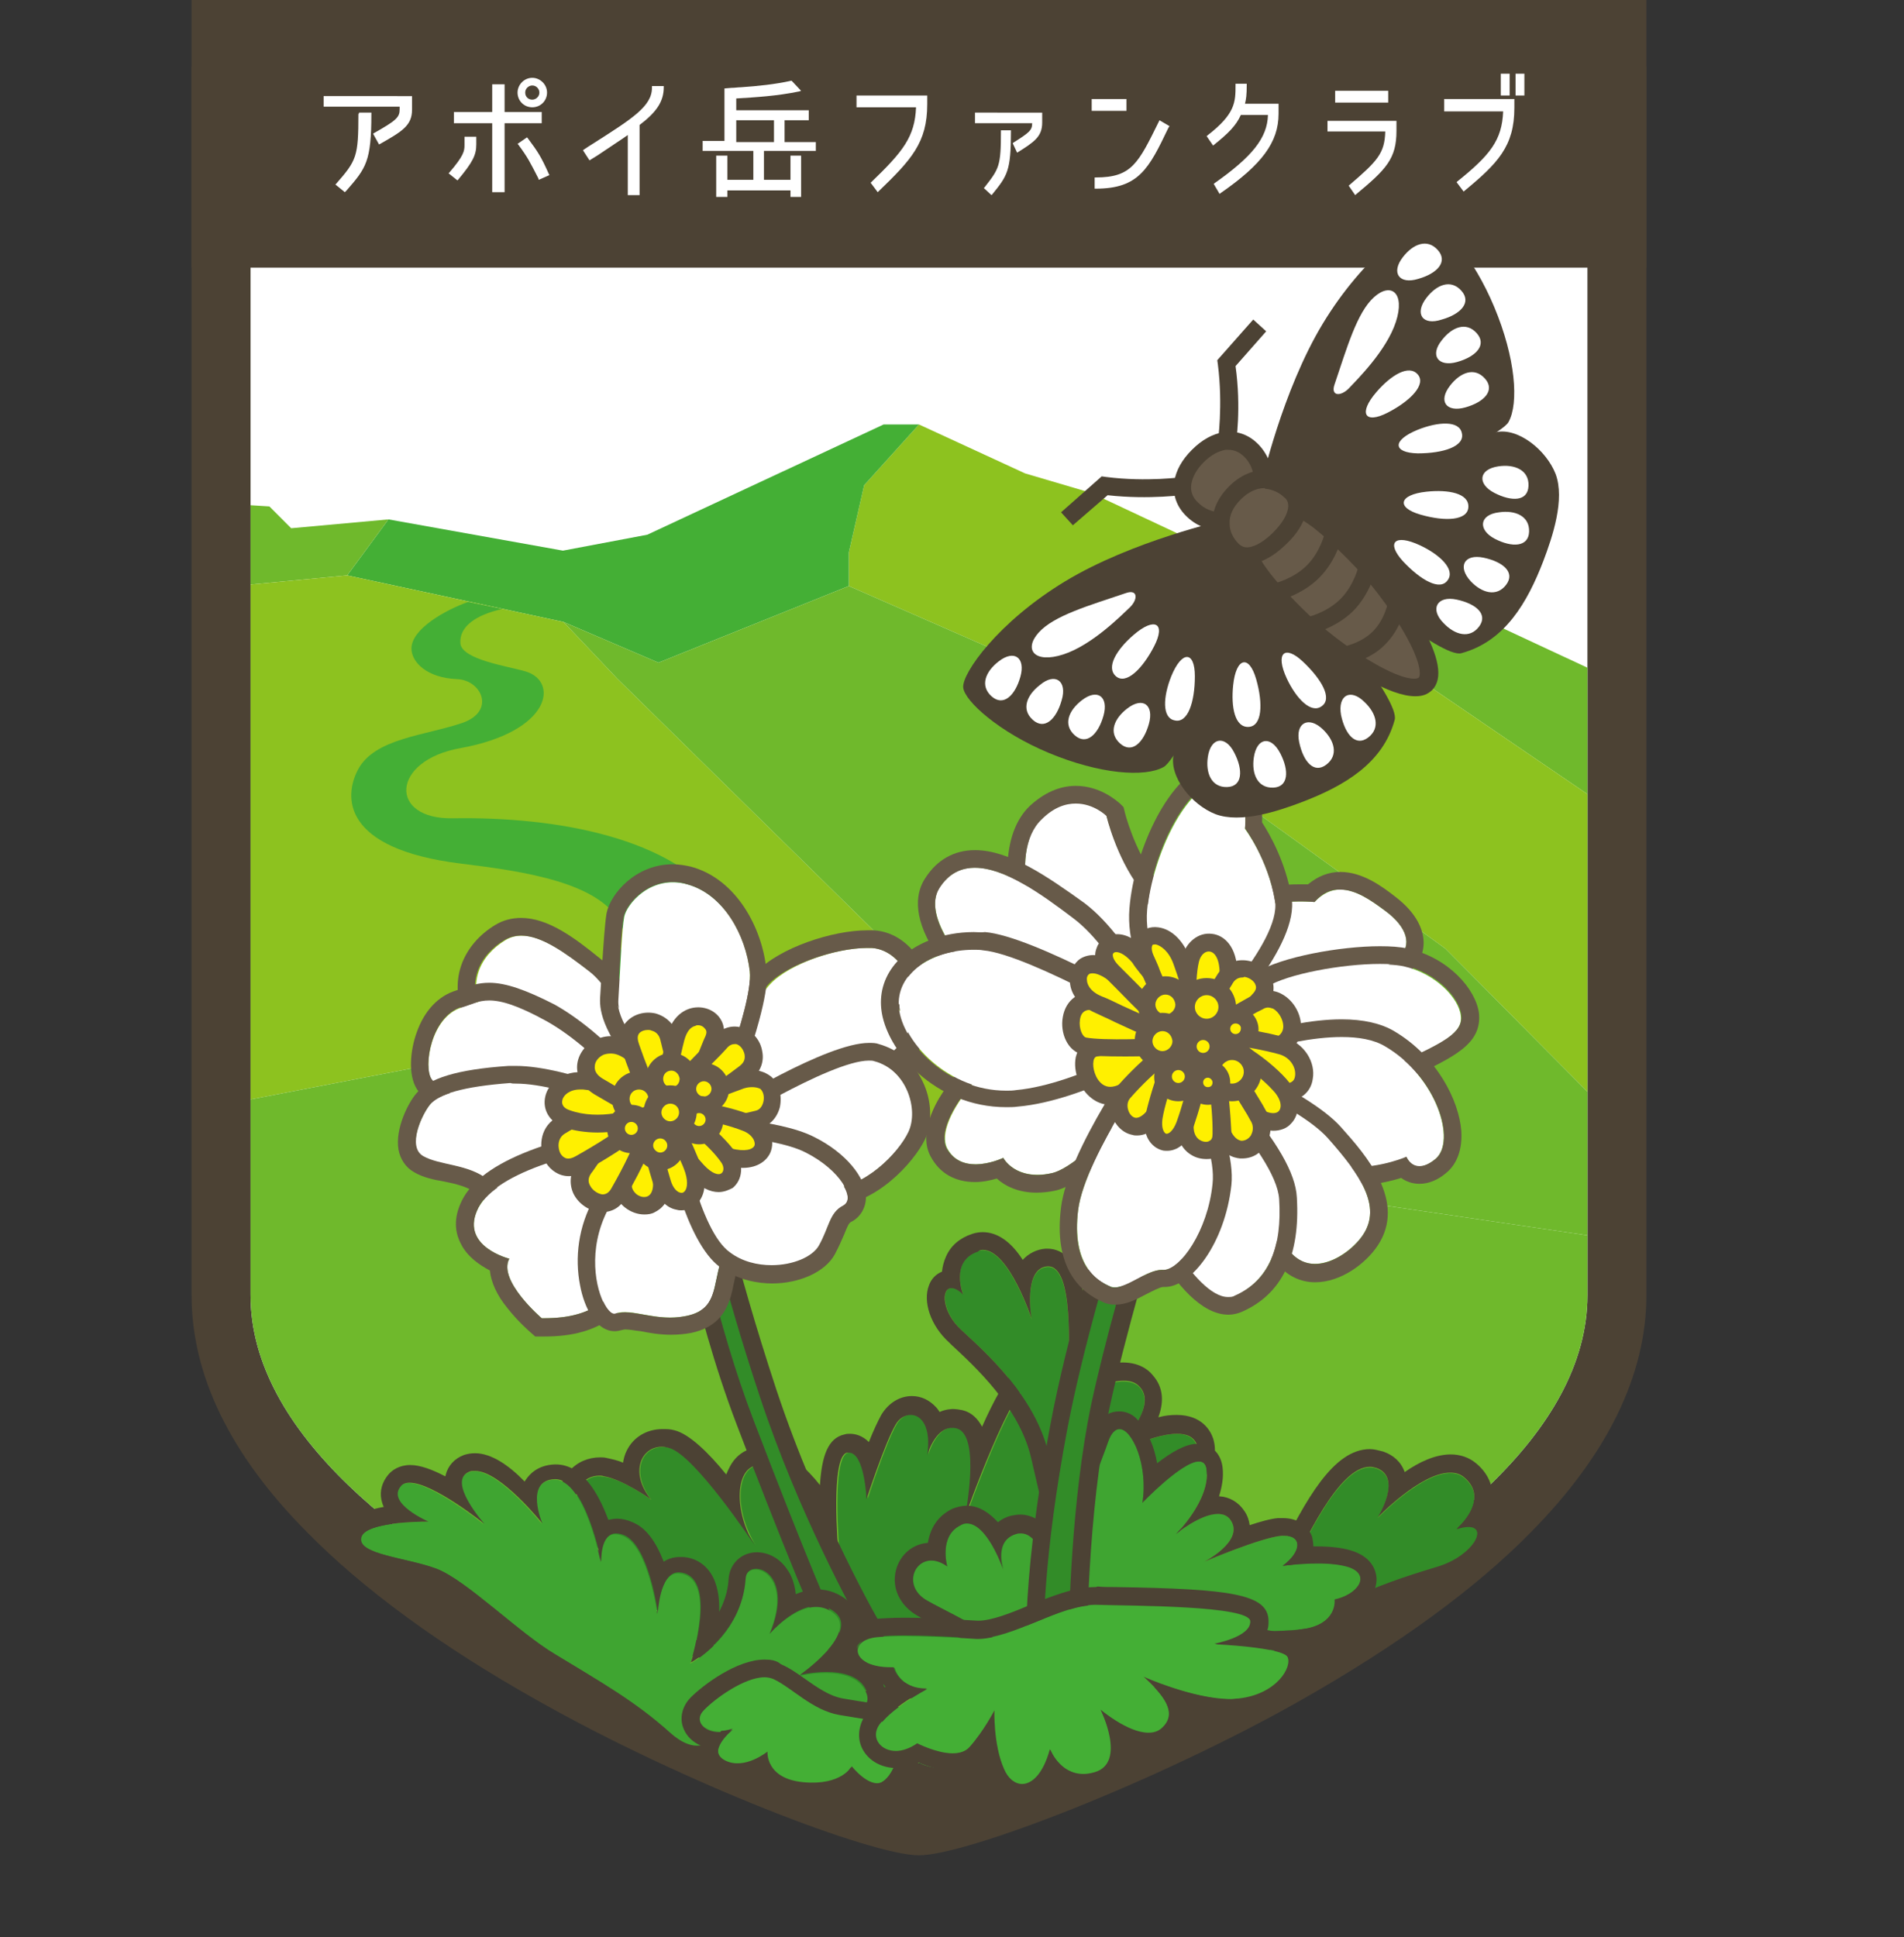 <?xml version="1.0" encoding="utf-8"?>
<!-- Generator: Adobe Illustrator 26.0.2, SVG Export Plug-In . SVG Version: 6.00 Build 0)  -->
<svg version="1.1" id="レイヤー_1" xmlns="http://www.w3.org/2000/svg" xmlns:xlink="http://www.w3.org/1999/xlink" x="0px"
	 y="0px" width="323px" height="328.6px" viewBox="0 0 323 328.6" style="enable-background:new 0 0 323 328.6;"
	 xml:space="preserve">
<rect x="0" y="0" width="323" height="328.6" fill="#333333" stroke="none"/>
<style type="text/css">
	.st0{fill:#4C4234;}
	.st1{clip-path:url(#SVGID_00000065791485566525354480000008179402704611097987_);fill:#6FB92C;}
	.st2{clip-path:url(#SVGID_00000065791485566525354480000008179402704611097987_);fill:#8DC21F;}
	.st3{clip-path:url(#SVGID_00000065791485566525354480000008179402704611097987_);fill:#44AF35;}
	.st4{fill:#FFFFFF;}
	.st5{fill:#328C28;}
	.st6{fill:#3FA531;}
	.st7{fill:#44AF35;}
	.st8{fill:#675A49;}
	.st9{fill:#FFF000;}
</style>
<g>
	<g>
		<g>
			<path class="st0" d="M32.5,11.3v208.4c0,13.5,6.5,27,19.5,40.1c9.6,9.8,22.9,19.5,39.3,28.7c24.6,13.9,56.6,26.2,64.6,26.2
				c8,0,40-12.3,64.6-26.2c16.4-9.3,29.7-18.9,39.3-28.7c12.9-13.1,19.5-26.6,19.5-40.1V11.3H32.5z M269.3,219.8
				c0,47-105.4,79.4-113.4,79.4c-8,0-113.4-32.4-113.4-79.4V21.3h226.8V219.8z"/>
		</g>
	</g>
	<g>
		<defs>
			<path id="SVGID_1_" d="M42.5,21.3v198.4c0,47,105.4,79.4,113.4,79.4c8,0,113.4-32.4,113.4-79.4V21.3H42.5z"/>
		</defs>
		<use xlink:href="#SVGID_1_"  style="overflow:visible;fill:#FFFFFF;"/>
		<clipPath id="SVGID_00000011006322717636958740000006523590948667117187_">
			<use xlink:href="#SVGID_1_"  style="overflow:visible;"/>
		</clipPath>
		<polygon style="clip-path:url(#SVGID_00000011006322717636958740000006523590948667117187_);fill:#6FB92C;" points="323,171.3 
			214.7,97.5 227.4,99 244.7,105.4 254.8,106.5 311,132.7 		"/>
		<polygon style="clip-path:url(#SVGID_00000011006322717636958740000006523590948667117187_);fill:#8DC21F;" points="323,171.3 
			214.7,97.5 185.1,83.6 173.9,80.3 155.9,72 146.6,82.3 144,93.7 144,99.4 184.6,117.2 245.2,160.9 297.6,213.7 		"/>
		<polygon style="clip-path:url(#SVGID_00000011006322717636958740000006523590948667117187_);fill:#44AF35;" points="65.9,88.1 
			95.5,93.4 109.8,90.7 149.9,72 155.9,72 146.6,82.3 144,93.7 144,99.4 111.7,112.4 95.6,105.5 58.9,97.6 		"/>
		<polygon style="clip-path:url(#SVGID_00000011006322717636958740000006523590948667117187_);fill:#6FB92C;" points="0,99.4 
			31.4,100.2 58.9,97.6 65.9,88.1 49.4,89.6 45.7,85.9 39.3,85.5 1.9,87.4 		"/>
		<polygon style="clip-path:url(#SVGID_00000011006322717636958740000006523590948667117187_);fill:#8DC21F;" points="0,99.4 
			31.4,100.2 58.9,97.6 95.6,105.5 104.7,115.1 188.8,197.7 79.3,179.4 13.9,192 		"/>
		<polyline style="clip-path:url(#SVGID_00000011006322717636958740000006523590948667117187_);fill:#6FB92C;" points="144,99.4 
			111.7,112.4 95.6,105.5 104.7,115.1 188.8,197.7 297.6,213.7 245.2,160.9 184.6,117.2 144,99.4 		"/>
		<path style="clip-path:url(#SVGID_00000011006322717636958740000006523590948667117187_);fill:#44AF35;" d="M122.6,153.8
			c-8.2-11.7-28.1-15.3-45.8-15c-10.9,0.2-10.5-9.8,1.3-11.9c15.4-2.8,16.7-11.3,11.1-13c-3-0.9-10.9-2-11.1-4.8
			c-0.2-2.8,2.6-4.8,7.1-5.8l-5.8-1.2c-3.9,1.4-9.6,4.6-9.6,7.9c0,2.3,2.6,5,7.8,5.2c4.1,0.2,6.5,5.4,0.9,7.4
			c-6.4,2.2-15,2.6-17.8,8c-2.3,4.4-2.9,13.4,17.6,15.9c10.6,1.3,23.8,3.2,27.1,10.4c3,6.5-11.1,17.7-26.1,22.5l39.8,6.7
			C125,178.6,128.5,162.2,122.6,153.8z"/>
		<polygon style="clip-path:url(#SVGID_00000011006322717636958740000006523590948667117187_);fill:#6FB92C;" points="13.9,328.6 
			13.9,192 79.3,179.4 119.2,186 188.8,197.7 297.6,213.7 297.6,328.6 		"/>
	</g>
	<g>
		<rect x="32.5" y="0" class="st0" width="246.8" height="45.4"/>
	</g>
	<g>
		<g>
			<g>
				<path class="st4" d="M60.8,19.3c0,7.3-0.3,7.9-3.8,11.9l-0.1,0.1l1.6,1.3l0.3-0.3c3.3-3.8,4.2-4.9,4.2-13v-0.2h-2.1V19.3z"/>
			</g>
			<g>
				<path class="st4" d="M54.9,16.2v1.9h12.9v0.4c0,1.4-0.5,1.9-4.4,4.1l-0.1,0.1l1,1.8l0.2-0.1c3.7-2.1,5.4-3.1,5.4-5.8v-2.3H54.9z
					"/>
			</g>
		</g>
		<g>
			<g>
				<path class="st4" d="M90.3,18.2c1.4,0,2.5-1.1,2.5-2.5c0-1.4-1.2-2.5-2.5-2.5c-1.4,0-2.5,1.2-2.5,2.5
					C87.8,17.1,88.9,18.2,90.3,18.2z M90.3,14.5c0.7,0,1.2,0.6,1.2,1.2c0,0.7-0.6,1.2-1.2,1.2c-0.7,0-1.2-0.5-1.2-1.2
					C89.1,15,89.7,14.5,90.3,14.5z"/>
			</g>
			<g>
				<polygon class="st4" points="91.9,19 85.6,19 85.6,14.3 83.5,14.3 83.5,19 77,19 77,20.9 83.5,20.9 83.5,32.6 85.6,32.6 
					85.6,20.9 91.9,20.9 				"/>
			</g>
			<g>
				<path class="st4" d="M93.1,29.5c-1.3-2.9-1.8-3.7-3.6-6.1l-0.1-0.1l-1.6,1.1l0.1,0.1c1.7,2.3,2,3,3.4,5.7l0.1,0.3l1.8-0.8
					L93.1,29.5z"/>
			</g>
			<g>
				<path class="st4" d="M78.8,24.6c0,1-0.1,1.8-2.6,4.7l-0.1,0.1l1.5,1.2l0.1-0.1c2.5-3,3.1-4.2,3.1-6v-1.3h-2V24.6z"/>
			</g>
		</g>
		<g>
			<path class="st4" d="M110.6,14.7v0.2c0,3.1-3.3,5.2-9.9,9.4c-0.5,0.3-1.1,0.7-1.7,1.1l-0.1,0.1l1.1,1.7l1.3-0.8
				c2.2-1.5,3.8-2.5,5.2-3.5v10.2h2V21.2c2.9-2.2,4.1-4,4.1-6.4v-0.2H110.6z"/>
		</g>
		<g>
			<path class="st4" d="M138.4,25.8v-1.7h-5.3v-3.7h4.1v-1.7h-12.3v-2c3.2-0.2,6.9-0.4,10.7-1.2l0.3-0.1l-1.6-1.7l-0.1,0
				c-2.7,0.6-5.6,0.9-8.5,1.1c-0.5,0-1,0.1-1.6,0.1l-1.2,0.1v8.9h-3.7v1.7h8.6v4.9h-4.4v-4.1h-1.9v7h1.9v-1.1h10.7v1.1h1.8v-7h-1.8
				v4.1h-4.5v-4.9H138.4z M131.3,20.4v3.7h-6.4v-3.7H131.3z"/>
		</g>
		<g>
			<path class="st4" d="M145.3,16.2v2h10.1c-0.2,5-2.2,7.5-7.6,12.7l-0.1,0.1l1.2,1.6l0.1-0.1c5.6-5.4,8.3-8.3,8.3-14.8v-1.5H145.3z
				"/>
		</g>
		<g>
			<g>
				<path class="st4" d="M169.8,22.3c0,5.9-0.3,6.3-2.8,9.5l-0.1,0.1l1.3,1.2l0.1-0.1c2.6-3.2,3.2-4,3.2-10.7v-0.2h-1.7V22.3z"/>
			</g>
			<g>
				<path class="st4" d="M165.4,19.1v1.8h9.7c0,1.2-0.5,1.6-3.2,3.3l-0.1,0.1l0.7,1.5l0.1,0.1l0.1-0.1c2.7-1.7,4.1-2.6,4.1-5v-1.7
					H165.4z"/>
			</g>
		</g>
		<g>
			<g>
				<path class="st4" d="M196.7,20.4l-0.1,0.2c-3.5,7.1-4.6,9.5-10.7,9.5h-0.2V32h0.2c7.3,0,9-3.4,12.3-10.3l0.2-0.3L196.7,20.4z"/>
			</g>
			<g>
				<rect x="185.2" y="16.8" class="st4" width="5.9" height="2"/>
			</g>
		</g>
		<g>
			<path class="st4" d="M211.2,17.6c0.2-0.8,0.3-1.5,0.3-3.2v-0.2h-1.9v0.2c0,2.9,0,4.9-4.8,8.6l-0.1,0.1l1.1,1.6l0.1-0.1
				c2.5-2,3.8-3.3,4.6-5.1h4.6c-0.1,3.9-2.7,7.1-9.1,11.6l-0.1,0.1l1,1.7l0.1-0.1c7.1-4.9,9.9-8.7,9.9-13.5v-1.7H211.2z"/>
		</g>
		<g>
			<g>
				<rect x="226.5" y="15.4" class="st4" width="9" height="2"/>
			</g>
			<g>
				<path class="st4" d="M225.2,20.4v1.9h9.8c-0.1,3.7-1.3,5-6.1,9.1l-0.1,0.1l1.1,1.6l0.1-0.1c5.2-4.3,6.9-6.1,6.9-10.8v-1.7H225.2
					z"/>
			</g>
		</g>
		<g>
			<g>
				<path class="st4" d="M245,18.9h10c-0.2,4.9-2.2,7.4-7.8,11.9l-0.1,0.1l1.2,1.6l0.1-0.1c5.7-4.7,8.5-7.6,8.5-14.1v-1.5H245V18.9z
					"/>
			</g>
			<g>
				<rect x="254.6" y="12.5" class="st4" width="1.5" height="3.7"/>
			</g>
			<g>
				<rect x="257.1" y="12.5" class="st4" width="1.5" height="3.7"/>
			</g>
		</g>
	</g>
	<g>
		<path class="st5" d="M97.7,256c0.6,5.4,16.9,21.4,21.3,22.4c4.4,0.9,22.9,9.7,29.6,8.2c0,0,9.7-3.1,16.7-1.1c7,2,5.1-3.9-0.3-6.4
			c0,0,12.3-2.2,17.6-5.7c5.3-3.5-2.9-9.3-2.9-9.3s8.6,0,14.4-2.5s4.4-6.6-2.2-6c0,0,12.9-4.9,11.1-10.4s-15.2,2.2-15.2,2.2
			s9-8,5.6-12c-3.5-3.9-15.2,4.2-15.2,4.2s1.3-5-2.3-5.7s-12,23.3-12,23.3s2.7-13.8-1.4-15c-3.5-0.9-5,4.5-5,4.5
			c1.1-7.4-3.6-8.2-5.4-5.1s-4.9,12.6-4.9,12.6s-0.4-8.4-3.3-7.8s-1.5,16.6-1.5,16.6s-5.7-12.5-12.1-14.3c-5.5-1.6-6.1,7.3-2,13.5
			c0,0-10.2-15.6-14.6-16.6c-4.5-1.1-7.1,3.7-3.2,8.8c0,0-4.8-3.5-8-3.9C99.4,249.9,97.4,252.5,97.7,256z"/>
		<path class="st0" d="M175.7,233.7c0.1,0,0.1,0,0.2,0c3.6,0.7,2.3,5.7,2.3,5.7s7.6-5.2,12.4-5.2c1.2,0,2.1,0.3,2.8,1.1
			c3.5,3.9-5.6,12-5.6,12s7.3-4.1,11.9-4.1c1.6,0,2.9,0.5,3.4,2c1.8,5.5-11.1,10.4-11.1,10.4c0.4,0,0.9-0.1,1.2-0.1
			c5.5,0,6.4,3.6,0.9,6c-5.7,2.5-14,2.5-14.4,2.5c0,0,0,0,0,0s8.2,5.8,2.9,9.3c-5.3,3.5-17.6,5.7-17.6,5.7c4.7,2.2,6.7,6.8,2.7,6.8
			c-0.6,0-1.5-0.1-2.4-0.4c-1.7-0.5-3.5-0.6-5.4-0.6c-5.8,0-11.4,1.8-11.4,1.8c-0.5,0.1-1.1,0.2-1.8,0.2c-7.7,0-23.7-7.5-27.8-8.4
			c-4.4-0.9-20.7-16.9-21.3-22.4c-0.4-3.2,1.3-5.7,4.1-5.7c0.2,0,0.5,0,0.7,0.1c3.2,0.5,8,3.9,8,3.9c-3.6-4.5-1.7-8.9,1.9-8.9
			c0.4,0,0.8,0.1,1.2,0.2c4.3,1.1,14.3,16.2,14.6,16.6c0,0,0,0,0,0c0,0,0,0,0,0c-3.7-5.7-3.5-13.7,0.8-13.7c0.4,0,0.8,0.1,1.2,0.2
			c6.3,1.8,12.1,14.3,12.1,14.3s-1.4-16,1.5-16.6c0.1,0,0.2,0,0.3,0c2.7,0,3,7.9,3,7.9s3.1-9.5,4.9-12.6c0.6-1.1,1.6-1.7,2.6-1.7
			c1.8,0,3.5,2,2.8,6.8c0,0,1.3-4.6,4.2-4.6c0.3,0,0.5,0,0.8,0.1c4.2,1.1,1.4,15,1.4,15S172,233.7,175.7,233.7 M175.7,230.7
			L175.7,230.7c-2.5,0-4.9,1.9-9.1,11.3c-0.7-1.3-1.7-2.4-3.3-2.8c-0.5-0.1-1.1-0.2-1.6-0.2c-0.2,0-1.2,0-2.3,0.5
			c-0.2-0.3-0.4-0.6-0.6-0.8c-1.1-1.2-2.5-1.9-4.1-1.9c-2.1,0-4,1.2-5.2,3.2c-0.6,1.1-1.4,2.8-2.1,4.6c-1.1-1.1-2.3-1.4-3.2-1.4
			c0,0,0,0,0,0c-0.3,0-0.6,0-0.9,0.1c-2.9,0.6-3.9,3.8-4.2,8.6c-2.2-2.8-5-5.3-8-6.1c-0.7-0.2-1.4-0.3-2-0.3c-2.3,0-4.2,1.2-5.3,3.3
			c-0.2,0.4-0.4,0.8-0.6,1.3c-3-3.7-6.3-6.9-8.8-7.5c-0.7-0.2-1.3-0.2-2-0.2c-2.7,0-5,1.4-6.1,3.7c-0.3,0.6-0.5,1.3-0.6,2
			c-0.9-0.4-1.9-0.6-2.8-0.8c-0.4-0.1-0.8-0.1-1.1-0.1c-2,0-3.9,0.8-5.2,2.3c-1.5,1.7-2.2,4.1-1.9,6.7c0.5,4.3,6.5,11,10,14.6
			c2.2,2.2,9.5,9.5,13.6,10.3c1.1,0.2,3.8,1.3,6.7,2.3c7.1,2.7,16,6.1,21.8,6.1c0.9,0,1.7-0.1,2.5-0.3l0.1,0l0.1,0
			c0,0,5.3-1.6,10.5-1.6c1.7,0,3.3,0.2,4.6,0.5c1.2,0.3,2.3,0.5,3.2,0.5c3.1,0,4.6-1.8,5-3.5c0.3-1.4-0.1-3-1.2-4.7
			c4.1-1,9.4-2.7,12.6-4.8c2.5-1.7,3.1-3.8,3.1-5.3c0-1.4-0.5-2.8-1.2-4c2.9-0.4,6.3-1.1,9.1-2.3c5.8-2.6,5.6-6.3,5.3-7.3
			c-0.1-0.4-0.3-1.2-0.9-2c3.9-2.5,7.6-6.2,6.2-10.7c-0.4-1.2-1.8-4-6.2-4c-1,0-2,0.1-3.1,0.4c0.9-2.4,1-5-1-7.2
			c-0.8-1-2.4-2.1-5.1-2.1c-3.1,0-6.8,1.6-9.7,3.1c-0.1-0.3-0.3-0.6-0.5-0.9c-0.9-1.4-2.2-2.3-3.9-2.6
			C176.2,230.8,176,230.7,175.7,230.7L175.7,230.7z"/>
	</g>
	<g>
		<path class="st5" d="M177.9,246.6c-2.3-9.8-10.7-17.2-14.8-21s-3.4-9.5,0.3-6.1c0,0-2.3-5.7,2.5-7.3s9.1,11.6,9.1,11.6
			s-1.5-8.6,2.7-8.9c4.5-0.2,3.6,14.3,3.5,19.9C180.9,240.3,177.9,246.6,177.9,246.6z"/>
		<path class="st0" d="M166.7,212c4.5,0,8.3,11.7,8.3,11.7s-1.5-8.6,2.7-8.9c0,0,0.1,0,0.1,0c4.4,0,3.5,14.3,3.4,19.9
			c-0.2,5.6-3.3,11.9-3.3,11.9c-2.3-9.8-10.7-17.2-14.8-21c-3.3-3-3.5-7.1-1.7-7.1c0.5,0,1.2,0.3,2,1.1c0,0-2.3-5.7,2.5-7.3
			C166.1,212.1,166.4,212,166.7,212 M166.7,209c-0.6,0-1.2,0.1-1.8,0.3c-2.1,0.7-3.6,2-4.4,3.8c-0.4,0.9-0.6,1.7-0.7,2.6
			c-1,0.4-1.8,1.2-2.2,2.3c-1.1,2.8,0.3,6.9,3.4,9.7l0.4,0.4c4,3.7,11.5,10.6,13.5,19.1l1.9,8.2l3.7-7.5c0.1-0.3,3.4-6.9,3.6-13.1
			c0-0.4,0-0.8,0-1.2c0.4-10.5,0.1-17.2-2.8-20.2c-1-1-2.2-1.6-3.6-1.6c-0.1,0-0.2,0-0.3,0c-1.5,0.1-2.9,0.8-3.9,1.9
			C171.5,210.6,169.2,209,166.7,209L166.7,209z"/>
	</g>
	<g>
		<path class="st6" d="M178.4,287.9c-4.6-8.9-16.2-13.6-21.1-16.4s-1.4-9.3,3.4-5.8c0,0-1.5-5.2,2.3-7c4.1-1.9,7.3,7.6,7.3,7.6
			s-1.8-5,2.2-6.2c4.3-1.3,6.5,8.3,6.4,15.4C178.7,281.2,178.4,287.9,178.4,287.9z"/>
		<path class="st0" d="M164,258.4c3.4,0,6,7.3,6.2,7.9c0,0,0,0,0,0l0,0l0,0c0,0,0,0,0,0c-0.1-0.4-1.6-5,2.2-6.1
			c0.3-0.1,0.5-0.1,0.8-0.1c3.8,0,5.7,8.9,5.6,15.5c-0.1,5.6-0.4,12.3-0.4,12.3c-4.6-8.9-16.2-13.6-21.1-16.4
			c-4-2.2-2.5-6.8,0.7-6.8c0.8,0,1.7,0.3,2.7,1c0,0-1.5-5.2,2.3-7C163.3,258.5,163.6,258.4,164,258.4 M164,255.4
			c-0.8,0-1.6,0.2-2.4,0.5c-2.7,1.3-3.8,3.5-4.2,5.8c-2.6,0.2-4.7,2-5.4,4.6c-0.8,3.1,0.7,6.1,3.7,7.8c0.8,0.5,1.8,0.9,2.9,1.5
			c5.4,2.8,13.7,6.9,17.1,13.6l5.2,10.2l0.4-11.5c0-0.1,0.3-6.8,0.4-12.4c0.1-4.5-0.8-13-4.4-16.7c-1.5-1.5-3.1-1.9-4.2-1.9
			c-0.5,0-1.1,0.1-1.6,0.2c-0.8,0.2-1.6,0.6-2.2,1.1C167.9,256.7,166.2,255.4,164,255.4L164,255.4z"/>
	</g>
	<g>
		<path class="st5" d="M115.3,199.2c0,0,3.4,21.9,11.1,42s14.8,37.5,16.7,40.3c1.9,2.8,5.4-4.5,5.4-4.5s-10.8-18.3-18.2-40.7
			c-7.4-22.5-10.2-37-10.2-37L115.3,199.2z"/>
		<path class="st0" d="M144.2,283.7c-0.6,0-1.5-0.2-2.3-1.3c-2.2-3.2-10.2-23.1-16.9-40.7c-7.7-20.1-11.2-42.1-11.2-42.3l-0.3-1.8
			l7.8,0.1l0.2,1.2c0,0.1,2.9,14.7,10.2,36.8c7.3,22,17.9,40.3,18.1,40.5l0.4,0.7l-0.3,0.7c-0.8,1.7-3,5.8-5.5,6
			C144.3,283.7,144.3,283.7,144.2,283.7z M117,200.8c1,5.6,4.5,23.5,10.8,40c8.1,21.2,14.7,37.2,16.5,39.9c0.6-0.4,1.7-1.9,2.5-3.5
			c-2-3.6-11.3-20.4-17.9-40.3c-6.2-18.7-9.2-32.1-10-36L117,200.8z"/>
	</g>
	<g>
		<path class="st6" d="M94.1,280.6c-6.1-3.6-15.1-12.6-20.1-14.5s-13.5-2.4-12.8-5.3c0.7-2.8,11.4-2.7,11.4-2.7s-7.2-3.1-4.7-6
			c2.5-2.9,14.2,6.5,14.2,6.5s-6.6-7.4-2.5-8.9c4.1-1.5,12.3,8.8,12.3,8.8s-3.1-7.3,2.1-7.5c5.2-0.2,7.9,14,7.9,14s-0.3-6.3,3.9-4.4
			c4.2,1.8,5.7,13.2,5.7,13.2s0.3-7.2,3.7-6.9c6.7,0.6,1.9,15.3,1.9,15.3s8.7-4.6,9.3-14.3c0.2-3.7,8.6-1.5,4.1,9.3
			c0,0,6.5-7.5,11.1-3.4c3.9,3.5-6.1,10.5-6.1,10.5s9.1-2.3,11.4,2.7c2.3,5-11,6.5-11,6.5s7.8-0.4,6.4,3.4
			c-1.4,3.8-19.3-4.4-19.3-4.4s-3.1,7.2-9.3,1.7S101.8,285.2,94.1,280.6z"/>
		<path class="st0" d="M80.6,249.5c4.3,0,11.4,8.9,11.4,8.9s-3.1-7.3,2.1-7.5c0,0,0.1,0,0.1,0c5.1,0,7.8,14,7.8,14s-0.2-4.8,2.5-4.8
			c0.4,0,0.9,0.1,1.4,0.3c4.2,1.8,5.7,13.2,5.7,13.2s0.3-6.9,3.5-6.9c0.1,0,0.1,0,0.2,0c6.7,0.6,1.9,15.3,1.9,15.3s8.7-4.6,9.3-14.3
			c0.1-1.1,0.8-1.6,1.8-1.6c2.3,0,5.5,3.3,2.3,11c0,0,4-4.7,8-4.7c1.1,0,2.2,0.3,3.2,1.2c3.9,3.5-6.1,10.5-6.1,10.5s2.1-0.5,4.5-0.5
			c2.6,0,5.7,0.6,6.8,3.2c2.3,5-11,6.5-11,6.5s0.2,0,0.6,0c1.8,0,7,0.3,5.8,3.4c-0.3,0.7-1.1,1-2.3,1c-5.2,0-17-5.4-17-5.4
			s-1.6,3.8-4.9,3.8c-1.2,0-2.7-0.6-4.4-2.1c-6.1-5.5-11.9-8.7-19.6-13.4c-6.1-3.6-15.1-12.6-20.1-14.5c-5-1.9-13.5-2.4-12.8-5.3
			c0.6-2.6,9.7-2.7,11.2-2.7c0.1,0,0.2,0,0.2,0s-7.2-3.1-4.7-6c0.3-0.4,0.8-0.6,1.5-0.6c4,0,12.7,7,12.7,7s-6.6-7.4-2.5-8.9
			C79.9,249.5,80.2,249.5,80.6,249.5 M80.6,246.5c-0.7,0-1.3,0.1-1.9,0.3c-1.6,0.6-2.7,1.8-3.1,3.4c0,0.1,0,0.2-0.1,0.2
			c-2.1-1.1-4.2-1.9-5.9-1.9c-1.9,0-3.1,0.9-3.7,1.6c-1.1,1.3-1.5,2.8-1.2,4.3c0.1,0.4,0.2,0.8,0.4,1.2c-2.8,0.5-6.1,1.6-6.7,4.5
			c-0.3,1.1-0.4,3.9,3.7,5.7c1.6,0.7,3.6,1.2,5.8,1.7c1.8,0.4,3.8,0.9,5.2,1.4c2.4,0.9,6.6,4.3,10.3,7.3c3.2,2.6,6.5,5.2,9.3,6.9
			c0.8,0.5,1.6,1,2.4,1.5c6.4,3.8,11.4,6.8,16.7,11.6c2.1,1.9,4.3,2.9,6.4,2.9c2.6,0,4.6-1.4,6-3c3.9,1.7,11.6,4.7,15.9,4.7
			c3.5,0,4.7-1.9,5.1-3c0.5-1.3,0.5-2.6,0-3.7c1.9-0.9,3.5-2,4.4-3.5c0.9-1.5,0.9-3.3,0.2-5c-0.8-1.8-2.5-3.9-6.2-4.6
			c1.2-1.5,2-3.2,2.2-4.9c0.1-1.7-0.6-3.4-1.9-4.5c-1.5-1.3-3.3-2-5.2-2c-1.3,0-2.5,0.3-3.7,0.8c-0.2-1.9-0.8-3.3-1.4-4.1
			c-1.2-1.9-3.2-3-5.2-3c-2.6,0-4.6,1.9-4.8,4.5c-0.1,2.2-0.8,4-1.6,5.6c0.1-2.4-0.3-4.8-1.4-6.5c-1.1-1.7-2.8-2.7-4.8-2.8
			c-0.2,0-0.3,0-0.5,0c-1,0-2,0.3-2.7,0.8c-1.4-3.6-3.1-5.8-5.3-6.7c-0.9-0.4-1.8-0.6-2.6-0.6c-0.5,0-1,0.1-1.5,0.2
			c-1.7-4.6-4.5-9.4-8.9-9.4c-0.1,0-0.1,0-0.2,0c-2.9,0.1-4.3,1.7-4.9,2.6c-0.1,0.1-0.1,0.2-0.2,0.3
			C86.3,248.5,83.3,246.5,80.6,246.5L80.6,246.5z"/>
	</g>
	<g>
		<path class="st7" d="M142.4,290.8c-4.6-0.8-8-4.6-11.2-6.1c-3.2-1.5-9.7,3-11.8,5.2c-2.1,2.2,0.8,4.7,4.9,3.3c0,0-4.6,3.7-1.3,5.4
			s7.2-1.5,7.2-1.5s-0.4,4.6,6.1,5.2s8.2-2.7,8.2-2.7s2.9,3.7,5.1,2.7c2.2-1.1,3-5,3-5s6.7,4.3,8,1.7c1.3-2.5-2.8-6-7.5-6.6
			S145,291.3,142.4,290.8z"/>
		<path class="st0" d="M129.7,284.5c0.5,0,1,0.1,1.5,0.3c3.2,1.5,6.6,5.3,11.2,6.1c2.6,0.4,5.8,1,10.5,1.6c4.7,0.6,8.9,4.1,7.5,6.6
			c-0.3,0.6-0.9,0.8-1.6,0.8c-2.4,0-6.4-2.5-6.4-2.5s-0.8,3.9-3,5c-0.3,0.1-0.6,0.2-0.9,0.2c-2,0-4.2-2.8-4.2-2.8s-1.4,2.8-6.5,2.8
			c-0.5,0-1,0-1.6-0.1c-6.5-0.7-6.1-5.2-6.1-5.2s-2.4,2-5,2c-0.7,0-1.4-0.1-2.1-0.5c-3.3-1.7,1.3-5.4,1.3-5.4
			c-0.8,0.3-1.6,0.4-2.2,0.4c-2.8,0-4.4-2-2.7-3.7C121.3,288.1,126.3,284.5,129.7,284.5 M129.7,281.5c-4.7,0-10.4,4.3-12.5,6.4
			c-1.5,1.5-2,3.6-1.2,5.4c0.5,1.2,1.5,2.2,2.9,2.8c-0.1,0.5-0.1,1-0.1,1.5c0.1,1,0.6,2.7,2.8,3.9c1.1,0.5,2.2,0.8,3.5,0.8
			c1.2,0,2.4-0.3,3.4-0.6c1.1,1.6,3.3,3.4,7.4,3.8c0.7,0.1,1.3,0.1,1.9,0.1c2.9,0,5-0.7,6.5-1.6c1.2,0.9,2.6,1.7,4.3,1.7
			c0.8,0,1.5-0.2,2.2-0.5c1.5-0.7,2.6-2.1,3.3-3.4c1.5,0.7,3.2,1.3,4.8,1.3c1.9,0,3.5-0.9,4.3-2.4c0.8-1.6,0.8-3.4-0.1-5.2
			c-1.5-2.9-5.5-5.3-9.7-5.8c-3.9-0.5-6.8-1-9.2-1.4l-1.2-0.2c-2.3-0.4-4.4-1.9-6.4-3.3c-1.4-1-2.7-1.9-4.1-2.5
			C131.7,281.6,130.7,281.5,129.7,281.5L129.7,281.5z"/>
	</g>
	<g>
		<path class="st5" d="M215.4,281c8.1-9.1,21.7-13.1,28.6-15.2c6.9-2.1,9.2-8.4,3.1-6.4c0,0,5.8-4.9,1.3-8.7
			c-4.5-3.8-14.7,6.8-14.7,6.8s4.3-6.8-0.2-8.4c-5.7-2-12,12.3-15,18.2C215.5,273.1,215.4,281,215.4,281z"/>
		<path class="st0" d="M232.4,248.8c0.4,0,0.7,0.1,1.1,0.2c4.5,1.6,0.2,8.4,0.2,8.4s7.3-7.6,12.3-7.6c0.9,0,1.7,0.2,2.4,0.8
			c4.5,3.8-1.3,8.7-1.3,8.7c0.8-0.3,1.5-0.4,2-0.4c3.4,0,0.9,4.9-5.1,6.8c-6.9,2.1-20.4,6.1-28.6,15.2c0,0,0.1-7.9,3.1-13.8
			C221.3,261.7,227,248.8,232.4,248.8 M232.4,245.8c-6.2,0-10.9,8.6-15.6,18.1c-0.3,0.7-0.7,1.3-0.9,1.9c-3.3,6.4-3.4,14.7-3.4,15.1
			l-0.1,8l5.4-6c7.3-8.2,19.8-12,26.5-14.1l0.7-0.2c5.4-1.7,9.2-5.7,8.7-9.2c-0.1-0.8-0.5-1.6-1.2-2.3c0.4-1,0.7-2.1,0.7-3.3
			c0-1.5-0.5-3.7-2.8-5.6c-1.2-1-2.7-1.5-4.3-1.5c-2.6,0-5.4,1.3-7.8,3c-0.6-1.7-1.9-2.9-3.7-3.5C233.8,246,233.1,245.8,232.4,245.8
			L232.4,245.8z"/>
	</g>
	<g>
		<path class="st6" d="M185.5,273.5c-8.1-4.2,0.4-22.7,2.5-28.9s7.1,2,5.8,10.3c0,0,10.3-10.8,10.9-5.6s-5.2,10.9-5.2,10.9
			s7-5.8,9.3-2.3c2.3,3.5-4.5,7-4.5,7s9.6-4.1,13.1-4.4s3.7,2.5,0.2,5.1c0,0,7.9-1.1,11.5,0.3c3.6,1.4,1.2,4.6-2.6,5.4
			c0,0,0.5,3.6-4.2,4.8S191.7,276.7,185.5,273.5z"/>
		<path class="st0" d="M189.9,242.4c2.2,0,4.9,6.2,3.9,12.5c0,0,6.7-7,9.6-7c0.7,0,1.2,0.4,1.3,1.4c0.6,5.2-5.2,10.9-5.2,10.9
			s4.1-3.4,7.1-3.4c0.9,0,1.7,0.3,2.2,1.1c2.3,3.5-4.5,7-4.5,7s9.6-4.1,13.1-4.4c0.2,0,0.3,0,0.5,0c2.9,0,3,2.6-0.3,5.1
			c0,0,2.9-0.4,6-0.4c2,0,4,0.2,5.4,0.7c3.6,1.4,1.2,4.6-2.6,5.4c0,0,0.5,3.6-4.2,4.8c-1.4,0.4-4.6,0.6-8.7,0.6
			c-9.6,0-23.6-1.1-28-3.3c-8.1-4.2,0.4-22.7,2.5-28.9C188.5,243.1,189.2,242.4,189.9,242.4 M189.9,239.4c-1.3,0-3.5,0.5-4.8,4.2
			c-0.3,0.8-0.7,1.9-1.2,3.2c-3.4,9.1-9.2,24.5,0.1,29.3c5.6,2.9,21.6,3.7,29.3,3.7c3.2,0,7.4-0.1,9.4-0.7c3.8-1,5.5-3.3,6.1-5.4
			c2.6-1.1,4.5-3.1,4.7-5.4c0.1-0.8,0-3.7-3.7-5.1c-1.6-0.6-3.7-0.9-6.5-0.9c-0.2,0-0.3,0-0.5,0c0-0.5-0.1-1.1-0.2-1.6
			c-0.7-2-2.5-3.2-5-3.2c-0.2,0-0.5,0-0.8,0c-1.2,0.1-3,0.6-4.8,1.2c-0.1-0.8-0.4-1.7-0.9-2.4c-1-1.5-2.5-2.4-4.3-2.5
			c0.5-1.6,0.8-3.2,0.6-4.9c-0.3-2.5-2-4-4.3-4c-2,0-4.5,1.5-6.8,3.3c-0.5-2.9-1.6-5.3-2.9-6.8C192.4,239.8,190.9,239.4,189.9,239.4
			L189.9,239.4z"/>
	</g>
	<g>
		<path class="st5" d="M201.5,168.9c0,0-16.2,43.5-21.8,73s-3.9,42.7-3.9,42.7l7-5c0,0-0.1-22.8,3.8-41.1
			c5.1-23.7,20.2-69.7,20.2-69.7H201.5z"/>
		<path class="st0" d="M174.6,287.3l-0.3-2.5c-0.1-0.6-1.6-13.8,3.9-43.2c5.5-29.3,21.7-72.8,21.9-73.3l0.4-1h8.5l-0.6,2
			c-0.2,0.5-15.2,46.3-20.2,69.6c-3.8,17.9-3.8,40.5-3.8,40.7l0,0.8L174.6,287.3z M202.5,170.4c-2.4,6.6-16.3,45.2-21.4,71.8
			c-4.1,21.7-4.2,34.6-4,39.7l4.2-3c0-4.2,0.4-24.3,3.8-40.6c4.4-20.7,16.7-58.9,19.6-67.9H202.5z"/>
	</g>
	<g>
		<path class="st7" d="M165.6,278c0,0-11.6-0.8-16.8-0.3c-5.2,0.5-4.3,5.4,3,5.2c0,0,0.8,3.6,5.5,3.6c0,0-6.8,3.6-8.3,6.6
			s2.5,5.7,6.7,2.7c0,0,6.4,3.3,8.8,0.6s4.2-6.2,4.2-6.2s-0.3,5.8,1.6,9.9c1.8,4.1,6,3.6,7.9-3.3c0,0,2.1,5.5,7.6,3.9
			c5.5-1.6,1-10.6,1-10.6s7.3,6.2,10.5,3c2.5-2.5,0.2-5.5-3.2-8.6c0,0,9.6,4.3,16.1,3.7c6.5-0.6,9.2-5.4,8.3-7.1
			c-0.9-1.7-12.4-2.2-12.4-2.2s6.2-1,6.1-3.8c-0.1-2.7-20-2.7-26.1-2.8C180,272,171.4,278.2,165.6,278z"/>
		<path class="st0" d="M185.8,272.2c0.1,0,0.2,0,0.2,0c6.1,0.2,26,0.1,26.1,2.8c0.1,2.7-6.1,3.8-6.1,3.8s11.5,0.5,12.4,2.2
			c0.9,1.7-1.8,6.4-8.3,7.1c-0.4,0-0.9,0.1-1.3,0.1c-6.4,0-14.8-3.8-14.8-3.8c3.4,3.1,5.8,6.1,3.2,8.6c-0.7,0.7-1.5,0.9-2.4,0.9
			c-3.5,0-8.1-3.9-8.1-3.9s4.5,9-1,10.6c-0.7,0.2-1.3,0.3-1.9,0.3c-4.1,0-5.7-4.2-5.7-4.2c-1.1,4.1-3,5.9-4.7,5.9
			c-1.2,0-2.4-0.9-3.1-2.6c-1.8-4.1-1.6-9.9-1.6-9.9s-1.8,3.5-4.2,6.2c-0.7,0.8-1.7,1.1-2.9,1.1c-2.7,0-6-1.7-6-1.7
			c-1.3,0.9-2.6,1.3-3.6,1.3c-2.5,0-4.1-2-3.1-4c1.5-2.9,8.3-6.6,8.3-6.6c0,0-0.1,0-0.1,0c-4.6,0-5.5-3.6-5.5-3.6
			c-0.2,0-0.3,0-0.5,0c-6.8,0-7.6-4.7-2.5-5.2c1.3-0.1,2.9-0.2,4.7-0.2c5.5,0,12.1,0.5,12.1,0.5c0.1,0,0.2,0,0.4,0
			C171.7,278,179.9,272.2,185.8,272.2 M185.8,269.2c-3.6,0-7.5,1.6-11.2,3.1c-3.1,1.3-6.4,2.6-8.6,2.6c-0.1,0-0.1,0-0.2,0
			c-0.6,0-6.9-0.5-12.3-0.5c-2.1,0-3.8,0.1-5,0.2c-4.3,0.4-6.1,3.1-6,5.5c0.1,2.6,2.5,5.2,7.4,5.6c0.3,0.4,0.6,0.8,1,1.2
			c-1.8,1.4-3.6,3-4.5,4.7c-0.9,1.8-0.9,3.8,0.1,5.4c1.1,1.8,3.2,2.9,5.6,2.9c1.3,0,2.6-0.3,3.8-0.9c1.4,0.6,3.6,1.3,5.8,1.3
			c2.5,0,4-1,4.9-1.9c0.2,0.9,0.5,1.8,0.9,2.7c1.2,2.8,3.4,4.4,5.9,4.4c2.1,0,4-1.2,5.5-3.3c1.3,0.9,2.9,1.6,4.9,1.6
			c0.9,0,1.8-0.1,2.8-0.4c2-0.6,3.5-1.8,4.3-3.7c0.5-1.1,0.7-2.3,0.6-3.5c1.1,0.4,2.2,0.6,3.4,0.6c1.8,0,3.4-0.6,4.5-1.8
			c1.7-1.6,2-3.4,2-4.6c0-0.2,0-0.3,0-0.5c2.4,0.6,5.1,1.1,7.5,1.1c0.6,0,1.1,0,1.6-0.1c4.6-0.4,8.4-2.7,10.3-6.1
			c1-1.9,1.2-3.8,0.4-5.3c-0.4-0.9-1.1-2.1-6.2-3c0.2-0.5,0.2-1,0.2-1.6c-0.1-4.5-6.3-5.4-26-5.7c-1.2,0-2.2,0-3-0.1
			C186,269.2,185.9,269.2,185.8,269.2L185.8,269.2z"/>
	</g>
	<g>
		<g>
			<g>
				<path class="st4" d="M148,160.8c-5.3-0.3-14,2.5-17.4,6.2c-3.4,3.6-13.9,23-13.9,23s2.9,6.9,12,3.6s24.3-15.2,25.3-17.9
					s-1.9-4.7-1.9-4.7s3.2-2.6,2.1-5.1C153,163.2,150.8,161,148,160.8z"/>
				<path class="st8" d="M147.1,160.8c0.3,0,0.5,0,0.8,0c2.8,0.2,5,2.3,6.2,4.9c1.1,2.6-2.1,5.1-2.1,5.1s2.9,1.9,1.9,4.7
					c-1,2.7-16.1,14.6-25.3,17.9c-1.8,0.6-3.3,0.9-4.6,0.9c-5.5,0-7.4-4.5-7.4-4.5s10.5-19.3,13.9-23
					C133.8,163.5,141.8,160.8,147.1,160.8 M147.1,157.8c-5.8,0-14.8,2.9-18.8,7.1c-3.6,3.8-13.3,21.6-14.4,23.6l-0.7,1.3l0.6,1.3
					c1,2.3,4.2,6.3,10.2,6.3c1.8,0,3.7-0.4,5.7-1.1c8.8-3.2,25.5-15.4,27.1-19.8c0.8-2.2,0.2-4.2-0.7-5.7c1.1-1.7,1.9-4,0.8-6.3
					c-1.8-4-5-6.5-8.7-6.7C147.8,157.8,147.5,157.8,147.1,157.8L147.1,157.8z"/>
			</g>
			<g>
				<path class="st4" d="M114.4,187.8c0,0-9.2-19.1-14.3-23s-10.4-7.8-14.4-5.3c-4.1,2.5-6.9,7.3-3.2,13.7S114.4,187.8,114.4,187.8z
					"/>
				<path class="st8" d="M88.4,158.7c3.5,0,7.6,3,11.6,6.1c5.2,3.9,14.3,23,14.3,23s-28.2-8.2-32-14.6c-3.7-6.4-0.9-11.2,3.2-13.7
					C86.5,158.9,87.5,158.7,88.4,158.7 M88.4,155.7c-1.6,0-3.1,0.4-4.4,1.2c-5,3-9,9.5-4.2,17.8c1.2,2.1,4.5,5.6,18.9,11
					c7.5,2.9,14.5,4.9,14.8,5l6.4,1.9l-2.9-6c-1-2-9.6-19.9-15.3-24.1C97.5,159.1,93,155.7,88.4,155.7L88.4,155.7z"/>
			</g>
			<g>
				<path class="st4" d="M78.3,170.9c-5.2,1.6-6.5,10.1-5.1,12.2c1.4,2.1,12.4,7.8,19.9,8.7c7.5,0.9,17.8-1.3,17.8-1.3
					s-8.7-11.9-18.2-17.2C83.1,167.9,81.7,169.9,78.3,170.9z"/>
				<path class="st8" d="M83,169.7c2,0,4.8,0.8,9.7,3.5c9.5,5.3,18.2,17.2,18.2,17.2s-7.2,1.5-13.9,1.5c-1.3,0-2.6-0.1-3.9-0.2
					c-7.5-0.9-18.5-6.6-19.9-8.7c-1.4-2.1-0.1-10.6,5.1-12.2C79.9,170.4,81.1,169.7,83,169.7 M83,166.7c-1.9,0-3.2,0.5-4.5,0.9
					c-0.4,0.1-0.8,0.3-1.1,0.4c-3,0.9-5.4,3.4-6.7,7.1c-1.1,3-1.5,7.2,0,9.6c2.4,3.8,15.4,9.3,22,10c1.3,0.1,2.7,0.2,4.2,0.2
					c7,0,14.2-1.5,14.6-1.6l4.5-1l-2.7-3.8c-0.4-0.5-9.2-12.5-19.2-18.1C89.2,167.9,85.8,166.7,83,166.7L83,166.7z"/>
			</g>
			<g>
				<path class="st4" d="M110.8,190.5c0,0-16.2-7.2-24.3-6.7s-12.2,1.9-13.6,3.6s-3.9,7.2-1.2,8.8c2.8,1.6,7.6,1.2,11,4
					c3.4,2.7,7.3,8.1,14,5.1C103.3,202.1,110.8,190.5,110.8,190.5z"/>
				<path class="st8" d="M87.5,183.8c8.4,0,23.3,6.7,23.3,6.7s-7.5,11.7-14.1,14.7c-1.4,0.6-2.7,0.9-3.8,0.9c-4.4,0-7.4-3.8-10.1-6
					c-3.4-2.7-8.2-2.4-11-4c-2.8-1.6-0.2-7.1,1.2-8.8c1.4-1.7,5.5-3,13.6-3.6C86.8,183.8,87.2,183.8,87.5,183.8 M87.5,180.8
					c-0.4,0-0.8,0-1.2,0c-8.8,0.6-13.6,2.1-15.7,4.7c-1.3,1.5-3.6,5.9-3,9.5c0.3,1.6,1.2,3,2.6,3.8c1.5,0.9,3.3,1.3,5.1,1.6
					c2,0.4,4.1,0.9,5.5,2c0.5,0.4,1,0.9,1.6,1.4c2.4,2.2,5.8,5.2,10.4,5.2c1.7,0,3.4-0.4,5.1-1.2c7.3-3.3,14.6-14.5,15.4-15.8
					l1.9-2.9l-3.2-1.4C111.4,187.4,96.4,180.8,87.5,180.8L87.5,180.8z"/>
			</g>
			<g>
				<path class="st4" d="M110.7,210.8c-6.2,9.5-9.8,12.9-18.8,12.8c0,0-7.5-6.4-5.5-10.1c0,0-8.1-2-5.5-8.1
					c2.6-6.1,15.8-10.1,32-12.5C112.9,192.9,115.7,203.2,110.7,210.8z"/>
				<path class="st8" d="M112.9,192.9c0,0,2.8,10.3-2.2,17.9c-6.1,9.3-9.7,12.8-18.4,12.8c-0.1,0-0.3,0-0.4,0c0,0-7.5-6.4-5.5-10.1
					c0,0-8.1-2-5.5-8.1C83.4,199.2,96.6,195.2,112.9,192.9 M115.1,189.5l-2.6,0.4c-20.3,2.9-31.6,7.6-34.4,14.3
					c-1.3,3-0.7,5.3,0.1,6.8c1.1,2.2,3.2,3.6,4.9,4.5c0.2,1.9,1.1,4.1,3,6.4c1.8,2.3,3.8,4,3.9,4.1l0.8,0.7l1.1,0c0.1,0,0.3,0,0.4,0
					c10,0,14.3-4.2,20.9-14.2c5.7-8.6,2.7-19.9,2.6-20.3L115.1,189.5L115.1,189.5z"/>
			</g>
			<g>
				<path class="st4" d="M118.1,193c0,0,5.7,16.6,4.2,20.9c-1.4,4.3-0.6,8.2-5.8,9.3c-5.2,1.1-9.3-1.4-12.1-0.4
					C101.7,223.8,93.8,202.6,118.1,193z"/>
				<path class="st8" d="M118.1,193c0,0,5.7,16.6,4.2,20.9c-1.4,4.3-0.6,8.2-5.8,9.3c-1,0.2-1.9,0.3-2.8,0.3c-3,0-5.6-0.9-7.7-0.9
					c-0.6,0-1.1,0.1-1.6,0.3c-0.1,0-0.1,0-0.2,0C101.3,222.8,94.3,202.4,118.1,193 M119.9,189l-2.9,1.2
					c-16.4,6.5-20.4,18.6-18.6,27.8c0.7,3.8,2.7,7.8,5.9,7.8c0.4,0,0.8-0.1,1.2-0.2c0.1,0,0.3-0.1,0.6-0.1c0.7,0,1.6,0.2,2.6,0.3
					c1.5,0.3,3.2,0.6,5.1,0.6c1.2,0,2.3-0.1,3.4-0.3c5.8-1.2,6.7-5.4,7.3-8.5c0.2-0.9,0.4-1.8,0.7-2.7c0.5-1.6,0.9-4.7-1.5-13.8
					c-1.2-4.7-2.7-8.9-2.7-9.1L119.9,189L119.9,189z"/>
			</g>
			<g>
				<path class="st4" d="M119.7,190.2c0,0,8.1-19.3,7.5-25.4s-4.4-13.1-10.6-14.8s-10.3,3.4-10.7,5.5c-0.4,2.1-0.6,7.6-1,14.1
					C104.4,176.1,119.7,190.2,119.7,190.2z"/>
				<path class="st8" d="M114.1,149.6c0.8,0,1.6,0.1,2.5,0.4c6.2,1.7,9.9,8.7,10.6,14.8c0.6,6.1-7.5,25.4-7.5,25.4
					s-15.3-14.1-14.9-20.6c0.4-6.5,0.6-12,1-14.1C106.2,153.6,109.3,149.6,114.1,149.6 M114.1,146.6c-6.2,0-10.5,4.9-11.2,8.3
					c-0.3,1.8-0.5,5-0.8,9.5c-0.1,1.5-0.2,3.2-0.3,4.9c-0.1,2.3,0.5,6.3,8,14.9c3.8,4.4,7.7,8,7.8,8.1l3.1,2.9l1.7-3.9
					c0.1-0.2,2.1-5,4-10.6c4.1-11.8,3.8-15.2,3.6-16.3c-0.7-6.9-5-15.3-12.8-17.4C116.3,146.8,115.2,146.6,114.1,146.6L114.1,146.6z
					"/>
			</g>
			<g>
				<path class="st4" d="M121.9,191.8c0,0,21-13.2,26.5-11.8c5.5,1.4,7.6,8.2,5.8,12c-1.8,3.8-8.3,10.4-14.6,9.5
					C133.2,200.6,121.9,191.8,121.9,191.8z"/>
				<path class="st8" d="M147.4,179.9c0.3,0,0.7,0,0.9,0.1c5.5,1.4,7.6,8.2,5.8,12c-1.7,3.6-7.5,9.6-13.5,9.6c-0.4,0-0.8,0-1.2-0.1
					c-6.3-0.9-17.6-9.7-17.6-9.7S140.8,179.9,147.4,179.9 M147.4,176.9L147.4,176.9c-7.1,0-23.9,10.3-27.2,12.4l-3.6,2.3l3.4,2.6
					c1.2,0.9,12.2,9.3,19.1,10.3c0.5,0.1,1.1,0.1,1.6,0.1c7.7,0,14.3-7.4,16.2-11.3c1.3-2.8,1.2-6.7-0.4-9.9
					c-1.5-3.2-4.2-5.4-7.4-6.3C148.6,176.9,148,176.9,147.4,176.9L147.4,176.9z"/>
			</g>
			<g>
				<path class="st4" d="M115.6,192.1c0,0,3.1,16.6,8.2,20.5c5.2,3.9,13.3,2.1,15.1-1.1s1.7-5.6,4.1-6.8c2.3-1.2-0.4-6-6.3-9
					C130.9,192.5,115.6,192.1,115.6,192.1z"/>
				<path class="st8" d="M115.6,192.1c0,0,15.3,0.4,21.1,3.4c5.9,3,8.6,7.8,6.3,9c-2.3,1.2-2.3,3.6-4.1,6.8c-1.1,1.9-4.4,3.3-8,3.3
					c-2.4,0-5-0.6-7.1-2.2C118.6,208.7,115.6,192.1,115.6,192.1 M112,189l0.7,3.6c0.5,3,3.6,18,9.4,22.3c3.1,2.3,6.6,2.8,8.9,2.8
					c4.7,0,9-2,10.6-4.9c0.7-1.3,1.2-2.5,1.6-3.4c0.6-1.5,0.8-2,1.3-2.2c1.5-0.8,2.4-2.4,2.4-4.1c0-3.4-3.5-7.6-8.7-10.2
					c-6.3-3.3-20.8-3.7-22.4-3.8L112,189L112,189z"/>
			</g>
		</g>
		<g>
			<g>
				<path class="st9" d="M105.8,200.3c-0.9,4.4,6.5,6.6,6.6,0.4c0.1-6.2,0.2-11.4-1.5-11.3S106.7,195.7,105.8,200.3z"/>
				<path class="st8" d="M109.3,206c-1.1,0-2.3-0.4-3.3-1.2c-1.5-1.2-2.2-3-1.8-4.9l0,0c0-0.1,2.6-11.8,6.5-12
					c0.6,0,1.3,0.2,1.7,0.6c1.5,1.4,1.5,5.1,1.4,12l0,0.2c-0.1,3.2-1.7,4.4-2.7,4.9C110.6,205.9,110,206,109.3,206z M107.2,200.6
					L107.2,200.6c-0.2,1,0.4,1.6,0.7,1.9c0.6,0.5,1.4,0.7,2,0.4c0.8-0.4,0.9-1.5,0.9-2.2l0-0.2c0.1-3.2,0.1-7.3-0.2-9.1
					C109.7,192.8,108.1,196.5,107.2,200.6z"/>
			</g>
			<g>
				<path class="st9" d="M99.1,198.1c-2.9,3.9,3.4,8.6,5.9,4.2c1.6-2.8,7.4-13,4.6-14.6C106.7,186.2,101.2,195.3,99.1,198.1z"/>
				<path class="st8" d="M102.2,205.6c-0.1,0-0.1,0-0.2,0c-1.9-0.1-3.8-1.3-4.7-3.1c-0.8-1.7-0.6-3.6,0.5-5.2l0,0
					c0.3-0.4,0.7-1,1.1-1.6c4.2-6.1,7.9-11,11.2-9.2c0.7,0.4,1.2,1,1.4,1.8c0.3,0.9,1,3.7-5.4,14.8
					C105.4,204.7,103.9,205.6,102.2,205.6z M100.3,199c-0.5,0.7-0.6,1.4-0.2,2.1c0.4,0.8,1.3,1.4,2.1,1.5c0.6,0,1.1-0.3,1.5-1
					c4.8-8.4,5.3-11.8,5.1-12.5c0,0,0,0,0,0c-0.7,0-2.6,1.5-7.3,8.2C101,198,100.7,198.5,100.3,199L100.3,199z"/>
			</g>
			<g>
				<path class="st9" d="M95,191c-3.6,2.2-1.2,9,3.5,6.4c4.7-2.6,13.6-8,12.2-10.5S98.8,188.6,95,191z"/>
				<path class="st8" d="M96.5,199.5c-1.7,0-3.1-1-3.9-2.3c-1.3-2.3-1.1-5.8,1.6-7.5l0,0c2.8-1.8,11.9-6,15.8-5
					c1.1,0.3,1.7,0.9,1.9,1.4c0.3,0.4,0.5,1.2,0.2,2.2c-0.7,2.5-5.1,6-13,10.4C98.2,199.3,97.3,199.5,96.5,199.5z M95.8,192.3
					L95.8,192.3c-1.3,0.8-1.2,2.5-0.7,3.4c0.6,0.9,1.4,1.1,2.6,0.4c7.8-4.4,11.1-7.3,11.5-8.5C107.5,187.1,99.9,189.7,95.8,192.3z"
					/>
			</g>
			<g>
				<path class="st9" d="M99.1,183.3c-5.3-0.5-7.2,4.9-3,6.4c5.3,2,13.2,0.2,14.6-2.3S104,183.8,99.1,183.3z"/>
				<path class="st8" d="M101.4,192.1c-2,0-4.1-0.3-5.8-0.9c-2.4-0.9-3.6-3-3.1-5.2c0.5-2.3,3-4.5,6.8-4.1c9.9,1,12,2.5,12.7,3.9
					c0.4,0.8,0.4,1.6,0,2.4C110.7,190.5,106,192.1,101.4,192.1z M98.4,184.8c-1.7,0-2.8,0.9-3,1.8c-0.2,0.8,0.3,1.4,1.2,1.7
					c4.9,1.8,11.2,0.1,12.5-1.3c-0.6-0.4-2.7-1.4-10.2-2.2l0,0C98.8,184.8,98.6,184.8,98.4,184.8z"/>
			</g>
			<g>
				<path class="st9" d="M106.8,178.4c-5-3.9-10.5,2.7-5.2,5.9s8.9,5.5,10.8,3.6C114.2,185.9,110.4,181.3,106.8,178.4z"/>
				<path class="st8" d="M110.7,190.1c-2.3,0-5.1-1.7-8.7-3.8l-1.2-0.7c-1.9-1.2-3-2.9-2.9-4.8c0.1-1.9,1.4-3.7,3.3-4.5
					c2.1-1,4.5-0.6,6.5,1l0,0c2.9,2.3,6.4,6,6.6,9c0.1,1-0.2,1.9-0.9,2.6C112.7,189.7,111.8,190.1,110.7,190.1z M103.6,178.7
					c-0.5,0-0.9,0.1-1.2,0.2c-0.9,0.4-1.5,1.2-1.5,2c-0.1,1,0.7,1.7,1.4,2.1l1.2,0.7c3.5,2.1,6.8,4.1,7.7,3.1c0,0,0.1-0.1,0.1-0.4
					c-0.1-1.5-2.5-4.6-5.4-6.9v0C105,178.9,104.3,178.7,103.6,178.7z"/>
			</g>
			<g>
				<path class="st9" d="M113.5,175.9c-1.1-4.4-8.3-3.3-6.5,1.7c1.7,5,4,11.4,6.8,11C116.6,188.2,114.6,180.2,113.5,175.9z"/>
				<path class="st8" d="M113.5,190.2c-3.8,0-6-6.4-8-12c-0.9-2.6,0.1-4.2,0.8-4.9c1.2-1.3,3.1-1.8,4.9-1.4c1.8,0.5,3.2,1.8,3.7,3.7
					l0,0c0,0,0,0,0,0l-1.5,0.4l1.5-0.4c1.4,5.6,2.6,10.9,1,13.3c-0.5,0.7-1.1,1.1-1.9,1.3C113.8,190.1,113.7,190.2,113.5,190.2z
					 M109.9,174.7c-0.6,0-1.1,0.2-1.4,0.5c-0.5,0.5-0.3,1.3-0.1,1.9c2.3,6.6,4,10,5.1,10c0,0,0,0,0,0c0.4-0.6,0.5-3.1-1.5-10.8l0,0
					c-0.3-1.1-1.1-1.4-1.5-1.5C110.3,174.7,110.1,174.7,109.9,174.7z"/>
			</g>
			<g>
				<path class="st9" d="M121.1,176.1c1.6-3.9-5-6-6.4-0.2c-1.3,5.4-2.9,11.4-0.9,12.7C115.9,189.9,119.4,180.2,121.1,176.1z"/>
				<path class="st8" d="M114.2,190.3c-0.4,0-0.8-0.1-1.2-0.3c-2.8-1.8-1.5-7.1-0.1-13.2l0.3-1.2c0.6-2.4,2.1-4.1,4.1-4.6
					c1.7-0.4,3.5,0.1,4.6,1.4c1,1.2,1.2,2.8,0.6,4.3c-0.2,0.4-0.4,0.9-0.6,1.4c-3,7.4-4.8,11.3-7,12
					C114.7,190.2,114.4,190.3,114.2,190.3z M118.4,173.9c-0.1,0-0.3,0-0.4,0.1c-0.9,0.2-1.5,1-1.9,2.4l-0.3,1.2
					c-0.5,2.3-1.9,7.9-1.5,9.5c1.5-1.6,3.9-7.8,4.8-10c0.2-0.5,0.4-1,0.6-1.4l0,0c0.2-0.5,0.2-0.9-0.1-1.2
					C119.3,174.1,118.9,173.9,118.4,173.9z"/>
			</g>
			<g>
				<path class="st9" d="M126.4,182c3.9-2.9-0.8-9-4.2-5.2c-3.5,3.8-10,9.6-9.2,11.9C113.7,191.1,122.7,184.8,126.4,182z"/>
				<path class="st8" d="M113.7,190.8c-0.3,0-0.5,0-0.7-0.1c-0.7-0.2-1.2-0.8-1.5-1.5c-0.8-2.5,2.1-5.7,7-10.7
					c0.9-1,1.8-1.9,2.6-2.7c1.3-1.4,3-2,4.7-1.5c1.8,0.5,3.2,2.1,3.5,4c0.4,1.9-0.4,3.7-2,4.9l0,0
					C123.5,186.1,116.9,190.8,113.7,190.8z M124.6,177.1c-0.4,0-0.9,0.2-1.3,0.7c-0.8,0.9-1.7,1.8-2.7,2.8c-1.8,1.8-5.2,5.3-6,7
					c1.9-0.6,6.2-3.2,10.9-6.8l0,0c0.9-0.7,0.9-1.4,0.8-2c-0.2-0.8-0.7-1.5-1.4-1.7C124.8,177.1,124.7,177.1,124.6,177.1z"/>
			</g>
			<g>
				<path class="st9" d="M128.5,189.9c4-1,3.5-9.2-3.4-6.5c-5.3,2.1-11.2,2.9-11.1,6.1C114.1,192.7,123.5,191.1,128.5,189.9z"/>
				<path class="st8" d="M118.5,192.9c-2,0-3.8-0.3-4.8-1.1c-0.7-0.6-1.1-1.3-1.2-2.2c-0.1-3.5,3.9-4.8,8.2-6.2
					c1.3-0.4,2.6-0.8,3.8-1.3c3.4-1.3,5.4-0.2,6.3,0.5c1.4,1.2,1.9,3.2,1.5,5.2c-0.5,1.9-1.8,3.2-3.5,3.6l0,0
					C126.5,191.9,122.1,192.9,118.5,192.9z M127.6,184.4c-0.6,0-1.2,0.1-1.9,0.4c-1.3,0.5-2.7,1-4,1.4c-2.9,0.9-6.2,2-6.1,3.2
					c0.6,0.7,5.4,0.8,12.6-1l0,0c0.9-0.2,1.2-1.1,1.3-1.5c0.2-0.9,0-1.7-0.5-2.2C128.6,184.5,128.1,184.4,127.6,184.4z"/>
			</g>
			<g>
				<path class="st9" d="M123.6,196.2c-4.2-1.1-11.2-4.1-10.8-6.6c0.4-2.5,9-1.1,13.7,0.8C131.2,192.2,130.4,198.1,123.6,196.2z"/>
				<path class="st8" d="M126,198.1c-0.8,0-1.8-0.1-2.8-0.4h0c-0.5-0.1-12.7-3.5-11.8-8.3c0.1-0.6,0.4-1.3,1.4-1.9
					c3.1-1.7,10.8,0.2,14.3,1.5c2.9,1.1,4.5,3.8,3.7,6.2C130.3,196.7,128.7,198.1,126,198.1z M124,194.8c2.4,0.6,3.7,0.2,4-0.5
					c0.2-0.7-0.4-1.9-2-2.5c-4.6-1.8-10.3-2.4-11.6-1.8C114.8,191.1,119.3,193.5,124,194.8L124,194.8z"/>
			</g>
			<g>
				<path class="st9" d="M118.4,198.6c-3.4-3.8-7.4-8.6-5.4-9.9c2-1.3,8.5,4.5,10.6,7.5C125.7,199.3,122.4,203.1,118.4,198.6z"/>
				<path class="st8" d="M121.9,202.2c-1.4,0-3-0.7-4.7-2.5l0,0c-4.8-5.3-6.6-8.2-6.3-10.2c0.1-0.8,0.5-1.5,1.2-1.9
					c1.5-1,3.8-0.3,7,2.2c2.2,1.7,4.5,4,5.7,5.7c1.4,2,1.2,4.6-0.5,6C123.7,201.8,122.9,202.2,121.9,202.2z M113.9,190.1
					c0.2,0.7,1.1,2.7,5.5,7.5h0c1.4,1.5,2.5,1.8,3,1.4c0.4-0.3,0.5-1.1-0.1-1.9C120.2,194.1,115.6,190.5,113.9,190.1z"/>
			</g>
			<g>
				<path class="st9" d="M111.7,188.5c1.7-0.5,4.2,5.6,5.6,9.1c2.7,6.4-3.4,8.5-5,3C110.5,194.4,109,189.3,111.7,188.5z"/>
				<path class="st8" d="M115.6,205.3c-0.2,0-0.5,0-0.8-0.1c-1.8-0.3-3.2-1.9-3.9-4.1c-1.9-6.2-2.9-10.1-1.6-12.4
					c0.4-0.8,1.1-1.4,2-1.6l0,0c2.7-0.8,4.6,3.3,7.2,9.5l0.2,0.5c1.2,2.7,1.1,5.2-0.2,6.8C117.8,204.8,116.7,205.3,115.6,205.3z
					 M111.9,190.2c-0.7,1.4,0.8,6.4,1.9,10.1c0.4,1.3,1.1,1.9,1.6,2c0.3,0.1,0.6,0,0.8-0.3c0.4-0.5,0.6-1.8-0.2-3.8l-0.2-0.5
					C115,195.9,113.1,191.3,111.9,190.2z M112.1,190C112.1,190,112.1,190,112.1,190S112.1,190,112.1,190L112.1,190z"/>
			</g>
		</g>
		<g>
			<g>
				<circle class="st9" cx="108.4" cy="186.3" r="3.1"/>
				<path class="st8" d="M108.4,190.9c-2.5,0-4.6-2-4.6-4.6s2-4.6,4.6-4.6c2.5,0,4.6,2,4.6,4.6S110.9,190.9,108.4,190.9z
					 M108.4,184.8c-0.9,0-1.6,0.7-1.6,1.6c0,0.9,0.7,1.6,1.6,1.6c0.9,0,1.6-0.7,1.6-1.6C110,185.5,109.3,184.8,108.4,184.8z"/>
			</g>
			<g>
				<circle class="st9" cx="113.9" cy="183" r="2.9"/>
				<path class="st8" d="M113.9,187.4c-2.4,0-4.4-2-4.4-4.4s2-4.4,4.4-4.4s4.4,2,4.4,4.4S116.3,187.4,113.9,187.4z M113.9,181.6
					c-0.8,0-1.4,0.6-1.4,1.4c0,0.8,0.6,1.4,1.4,1.4s1.4-0.6,1.4-1.4C115.2,182.2,114.6,181.6,113.9,181.6z"/>
			</g>
			<g>
				<circle class="st9" cx="119.4" cy="184.6" r="2.8"/>
				<path class="st8" d="M119.4,188.9c-2.4,0-4.3-1.9-4.3-4.3s1.9-4.3,4.3-4.3s4.3,1.9,4.3,4.3S121.8,188.9,119.4,188.9z
					 M119.4,183.4c-0.7,0-1.3,0.6-1.3,1.3s0.6,1.3,1.3,1.3c0.7,0,1.3-0.6,1.3-1.3S120.1,183.4,119.4,183.4z"/>
			</g>
			<g>
				<circle class="st9" cx="118.6" cy="190" r="2.6"/>
				<path class="st8" d="M118.6,194.1c-2.3,0-4.1-1.9-4.1-4.1c0-2.3,1.9-4.1,4.1-4.1s4.1,1.9,4.1,4.1
					C122.7,192.3,120.9,194.1,118.6,194.1z M118.6,188.8c-0.6,0-1.1,0.5-1.1,1.1c0,0.6,0.5,1.1,1.1,1.1c0.6,0,1.1-0.5,1.1-1.1
					C119.7,189.3,119.2,188.8,118.6,188.8z"/>
			</g>
			<g>
				<circle class="st9" cx="113.7" cy="188.7" r="3"/>
				<path class="st8" d="M113.7,193.1c-2.5,0-4.5-2-4.5-4.5c0-2.5,2-4.5,4.5-4.5s4.5,2,4.5,4.5C118.2,191.1,116.2,193.1,113.7,193.1
					z M113.7,187.2c-0.8,0-1.5,0.7-1.5,1.5c0,0.8,0.7,1.5,1.5,1.5c0.8,0,1.5-0.7,1.5-1.5C115.2,187.8,114.5,187.2,113.7,187.2z"/>
			</g>
			<g>
				<circle class="st9" cx="107.1" cy="191.4" r="2.6"/>
				<path class="st8" d="M107.1,195.6c-2.3,0-4.1-1.9-4.1-4.1s1.9-4.1,4.1-4.1c2.3,0,4.1,1.9,4.1,4.1S109.4,195.6,107.1,195.6z
					 M107.1,190.3c-0.6,0-1.1,0.5-1.1,1.1s0.5,1.1,1.1,1.1c0.6,0,1.1-0.5,1.1-1.1S107.7,190.3,107.1,190.3z"/>
			</g>
			<g>
				<circle class="st9" cx="112" cy="194.3" r="2.7"/>
				<path class="st8" d="M112,198.5c-2.3,0-4.2-1.9-4.2-4.2s1.9-4.2,4.2-4.2s4.2,1.9,4.2,4.2S114.3,198.5,112,198.5z M112,193.1
					c-0.7,0-1.2,0.6-1.2,1.2s0.6,1.2,1.2,1.2c0.7,0,1.2-0.6,1.2-1.2S112.7,193.1,112,193.1z"/>
			</g>
		</g>
	</g>
	<g>
		<g>
			<path class="st4" d="M199.4,179.3c0,0-14.8,18.4-21,19.7s-8.2-2.6-8.2-2.6s-6.9,3.3-9.5-1.6c-2.6-4.9,8.4-17.6,15.9-18.6
				C184.1,175.2,199.4,179.3,199.4,179.3z"/>
			<path class="st8" d="M179.2,176c8,0,20.2,3.3,20.2,3.3s-14.8,18.4-21,19.7c-0.9,0.2-1.7,0.3-2.4,0.3c-4.3,0-5.8-2.9-5.8-2.9
				s-2.3,1.1-4.7,1.1c-1.8,0-3.7-0.6-4.9-2.7c-2.6-4.9,8.4-17.6,15.9-18.6C177.3,176.1,178.2,176,179.2,176 M179.2,173L179.2,173
				c-1.1,0-2.2,0.1-3.1,0.2c-6.5,0.8-14.2,8-17.4,14.2c-2.2,4.4-1.7,7.2-0.8,8.8c1.5,2.8,4.1,4.3,7.5,4.3c1.4,0,2.7-0.3,3.7-0.6
				c1.4,1.3,3.7,2.4,6.7,2.4c1,0,2-0.1,3-0.3c2.1-0.4,5.8-2.1,14.4-11.2c4.5-4.8,8.2-9.3,8.3-9.5l2.9-3.6l-4.4-1.2
				C199.6,176.2,187.5,173,179.2,173L179.2,173z"/>
		</g>
		<g>
			<path class="st4" d="M205.1,177.5c0,0,25.8-9.7,32.2-15.1c2.3-2,1.5-5.1-2.3-7.9c-3.8-2.8-8-5.7-12-1.5c0,0-10.7-1.1-15.6,4.1
				S205.1,177.5,205.1,177.5z"/>
			<path class="st8" d="M227.4,150.9c2.6,0,5.2,1.8,7.6,3.6c3.8,2.8,4.6,5.9,2.3,7.9c-6.4,5.4-32.2,15.1-32.2,15.1
				s-2.6-15.1,2.3-20.4c3.4-3.7,9.6-4.2,13.1-4.2c1.5,0,2.5,0.1,2.5,0.1C224.4,151.4,225.9,150.8,227.4,150.9 M227.4,147.9
				c-2,0-3.8,0.7-5.5,2.1c-0.4,0-0.9,0-1.4,0c-4.8,0-11.3,0.9-15.3,5.2c-5.8,6.2-3.4,21.2-3.1,22.9l0.6,3.6l3.4-1.3
				c0.1,0,6.6-2.5,13.8-5.6c9.9-4.2,16.4-7.6,19.3-10.1c1.6-1.3,2.4-3.2,2.3-5.1c-0.1-1.8-1-4.6-4.8-7.5
				C234.4,150.3,231.1,147.9,227.4,147.9L227.4,147.9C227.4,147.9,227.4,147.9,227.4,147.9L227.4,147.9z"/>
		</g>
		<g>
			<path class="st4" d="M197.9,171.9c0,0-0.7-16.1-4.6-21.4s-5.6-12.2-5.6-12.2s-5.1-5.1-11,0.5c-5.9,5.6-1.6,21.7,4.9,27.9
				C188.2,173,197.9,171.9,197.9,171.9z"/>
			<path class="st8" d="M182.5,136.3c3.1,0,5.2,2.1,5.2,2.1s1.6,6.9,5.6,12.2c3.9,5.3,4.6,21.4,4.6,21.4s-0.7,0.1-1.9,0.1
				c-3.1,0-9.6-0.6-14.4-5.2c-6.6-6.2-10.8-22.3-4.9-27.9C178.8,136.9,180.8,136.3,182.5,136.3 M182.5,133.3c-2.8,0-5.4,1.2-7.8,3.4
				c-2.4,2.3-3.7,5.9-3.8,10.5c0,7.7,3.7,17.1,8.7,21.8c5.5,5.2,12.7,6,16.5,6c1.3,0,2.1-0.1,2.2-0.1l2.8-0.3l-0.1-2.8
				c0-0.2-0.2-4.2-0.8-9c-1-6.8-2.4-11.4-4.3-14c-3.5-4.7-5.1-11-5.1-11.1l-0.2-0.8l-0.6-0.6C189.5,135.9,186.7,133.3,182.5,133.3
				L182.5,133.3z"/>
		</g>
		<g>
			<path class="st4" d="M159.4,150.5c-3.2,4.9,4.3,13.8,8.9,17.4s27.3,7.9,27.3,7.9s-5.7-14.3-13.6-20.2
				C174.1,149.7,164.4,143,159.4,150.5z"/>
			<path class="st8" d="M165.4,147.2c5,0,11.2,4.4,16.6,8.5c7.9,5.9,13.6,20.2,13.6,20.2s-22.7-4.3-27.3-7.9
				c-4.6-3.6-12.1-12.5-8.9-17.4C161,148.1,163.1,147.2,165.4,147.2 M165.4,144.2c-3.5,0-6.4,1.6-8.4,4.7c-1.5,2.2-2.4,6.2,1.5,12.4
				c2.4,3.8,5.7,7.2,8.1,9c4.9,3.9,24.7,7.7,28.6,8.5l5.4,1l-2-5.1c-0.2-0.6-6.2-15.1-14.6-21.5
				C177.6,148.6,171.2,144.2,165.4,144.2L165.4,144.2z"/>
		</g>
		<g>
			<path class="st4" d="M197.6,175.2c0,0-22.8-13.3-30.7-14c-7.9-0.7-14.9,3.4-14.3,9.7c0.7,6.2,9,14.9,19.9,14
				S197.6,175.2,197.6,175.2z"/>
			<path class="st8" d="M165.2,161.1c0.5,0,1.1,0,1.6,0.1c7.9,0.7,30.7,14,30.7,14s-14.3,8.7-25.1,9.7c-0.6,0.1-1.1,0.1-1.7,0.1
				c-10,0-17.6-8.1-18.2-14C151.9,165.1,158,161.1,165.2,161.1 M165.2,158.1c-5.3,0-10.1,1.9-13,5c-2.1,2.3-3,5.1-2.7,8
				c0.7,7,9.1,16.7,21.2,16.7c0.7,0,1.3,0,2-0.1c11.4-1,25.8-9.7,26.4-10.1l4.3-2.6l-4.3-2.5c-2.4-1.4-23.7-13.7-32-14.4
				C166.5,158.2,165.8,158.1,165.2,158.1L165.2,158.1z"/>
		</g>
		<g>
			<path class="st4" d="M203,174.4c0,0,14.5-14.5,13.3-21.5c-1.1-7.1-5.1-12.3-5.1-12.3s1-8.5-4.4-8c-5.4,0.5-11.3,12.3-12.2,22
				S203,174.4,203,174.4z"/>
			<path class="st8" d="M207.2,132.4c4.9,0,4,8.1,4,8.1s3.9,5.3,5.1,12.3c1.1,7.1-13.3,21.5-13.3,21.5s-9.2-10.2-8.4-19.9
				c0.8-9.7,6.7-21.5,12.2-22C206.9,132.5,207.1,132.4,207.2,132.4 M207.2,129.4c-0.2,0-0.5,0-0.7,0c-4.6,0.4-8.1,5.2-10.2,9.1
				c-2.5,4.7-4.3,10.5-4.7,15.6c-0.9,10.9,8.7,21.7,9.1,22.1l2.1,2.3l2.2-2.2c2.6-2.6,15.5-16,14.1-24.1c-1-6-3.7-10.7-5-12.7
				c0.1-2-0.1-5.7-2.2-8.1C210.8,130.2,209.1,129.4,207.2,129.4L207.2,129.4z"/>
		</g>
		<g>
			<path class="st4" d="M208.1,181.1c0,0,22,2.6,29.4-0.8c7.4-3.4,10.7-5.1,10.3-8c-0.3-3-4.3-7.2-9.7-8.4
				c-5.4-1.1-18.9,0.8-23.3,3.6S208.1,181.1,208.1,181.1z"/>
			<path class="st8" d="M234.1,163.5c1.6,0,3,0.1,4.1,0.3c5.4,1.1,9.4,5.4,9.7,8.4c0.3,3-3,4.6-10.3,8c-2.9,1.4-8.2,1.8-13.4,1.8
				c-8,0-16-1-16-1s2.3-10.8,6.7-13.6C218.4,165.2,227.7,163.5,234.1,163.5 M234.1,160.5c-6.7,0-16.7,1.8-20.9,4.4
				c-5.2,3.3-7.6,13.5-8.1,15.6l-0.7,3.2l3.3,0.4c0.3,0,8.3,1,16.4,1c6.9,0,11.7-0.7,14.7-2.1c7.9-3.7,12.6-5.9,12.1-11.1
				c-0.5-4.1-5.2-9.5-12.1-11C237.5,160.6,235.9,160.5,234.1,160.5L234.1,160.5z"/>
		</g>
		<g>
			<path class="st4" d="M204.6,181.3c0,0,13,14.6,20.2,16.3c7.2,1.6,13.8-1.3,13.8-1.3s1.3,3.3,4.9,0.3c3.6-3,0.2-14-8.5-19.1
				C226.3,172.4,204.6,181.3,204.6,181.3z"/>
			<path class="st8" d="M227.6,175.9c2.8,0,5.4,0.4,7.4,1.6c8.7,5.1,12.2,16.1,8.5,19.1c-1.1,0.9-2,1.2-2.7,1.2
				c-1.6,0-2.2-1.6-2.2-1.6s-4,1.8-9.2,1.8c-1.4,0-3-0.1-4.6-0.5c-7.2-1.6-20.2-16.3-20.2-16.3S217.7,175.9,227.6,175.9
				 M227.6,172.9c-10.4,0-23.6,5.4-24.1,5.6l-3.9,1.6l2.8,3.2c1.4,1.6,13.8,15.4,21.8,17.2c1.7,0.4,3.4,0.6,5.2,0.6
				c3.4,0,6.4-0.7,8.3-1.3c0.8,0.6,1.9,1,3.1,1c1.5,0,3.1-0.6,4.6-1.9c1.8-1.5,2.7-4,2.5-7.1c-0.4-5.1-4.1-12.6-11.4-16.9
				C234.3,173.6,231.3,172.9,227.6,172.9L227.6,172.9z"/>
		</g>
		<g>
			<path class="st4" d="M231.2,209.5c-2.4,3.5-8.5,7.2-12.2,3s-11.7-3.1-13.3-11.7s-3.9-20.7-3.9-20.7s18.1,6.9,23.5,13
				C230.7,199.2,234.5,204.6,231.2,209.5z"/>
			<path class="st8" d="M201.8,180.1c0,0,18.1,6.9,23.5,13c5.4,6.1,9.2,11.5,5.9,16.4c-1.6,2.4-5,4.9-8.1,4.9
				c-1.5,0-2.9-0.6-4.1-1.9c-3.6-4.3-11.7-3.1-13.3-11.7C204.1,192.3,201.8,180.1,201.8,180.1 M197.9,175.4l1,5.3
				c0,0,2.3,12.2,3.9,20.7c1.3,6.9,6.2,9,9.8,10.6c1.8,0.8,3.3,1.4,4.2,2.5c1.6,1.9,3.8,3,6.3,3c4.4,0,8.6-3.2,10.6-6.2
				c5-7.5-2-15.4-6.2-20.1c-5.7-6.4-22.7-13-24.7-13.8L197.9,175.4L197.9,175.4z"/>
		</g>
		<g>
			<path class="st4" d="M209.4,219.9c-5.4,2.4-15.3-14.6-15.6-22.8c-0.3-8.2,5.6-17.7,5.6-17.7s17.1,16.1,17.6,24.1
				S215.3,217.2,209.4,219.9z"/>
			<path class="st8" d="M199.4,179.3c0,0,17.1,16.1,17.6,24.1s-1.6,13.8-7.6,16.4c-0.3,0.2-0.7,0.2-1.1,0.2
				c-5.5,0-14.2-15.4-14.5-23.1C193.5,188.8,199.4,179.3,199.4,179.3 M198.8,174.6l-1.9,3.1c-0.3,0.4-6.4,10.4-6,19.4
				c0.2,5,3.1,11.5,5.7,15.8c2.8,4.6,7.1,10.1,11.8,10.1c0.8,0,1.6-0.2,2.3-0.5c6.8-3,9.9-9.5,9.3-19.4c-0.2-4.1-3.4-9.6-9.7-16.9
				c-4.4-5.1-8.6-9.1-8.8-9.3L198.8,174.6L198.8,174.6z"/>
		</g>
		<g>
			<path class="st4" d="M197.2,177.8c0,0-13.1,18.1-14.3,27.4c-1.1,9.4,3.1,12,5.4,13s6.2-3,9-2.8c2.8,0.2,7.6-6.6,8.4-14.6
				S197.2,177.8,197.2,177.8z"/>
			<path class="st8" d="M197.2,177.8c0,0,9.4,14.9,8.5,23c-0.8,8-5.5,14.6-8.3,14.6c0,0-0.1,0-0.1,0c-0.1,0-0.1,0-0.2,0
				c-2.5,0-5.8,3-8,3c-0.3,0-0.6,0-0.8-0.2c-2.3-1-6.6-3.6-5.4-13C184.1,195.9,197.2,177.8,197.2,177.8 M197.4,172.4l-2.6,3.6
				c-1.4,1.9-13.6,19-14.8,28.8c-1.3,10.2,3.2,14.4,7.2,16.1c0.6,0.3,1.3,0.4,2,0.4c1.9,0,3.6-0.9,5.3-1.8c0.8-0.4,2.3-1.2,2.8-1.2
				c0.1,0,0.2,0,0.3,0c4.5,0,10.2-7.4,11.3-17.3c0.9-8.8-8-23.3-9-24.9L197.4,172.4L197.4,172.4z"/>
		</g>
	</g>
	<g>
		<g>
			<g>
				<path class="st9" d="M203,176.8c-1.8-2.3-13.1,0.1-17.2,1c-4.1,0.9-1.1,10.8,4.9,7.5C196.6,182,204.2,178.3,203,176.8z"/>
				<path class="st8" d="M188.3,187.4c-1.1,0-2.2-0.4-3.1-1.1c-2-1.5-3.2-4.5-2.7-7c0.4-1.6,1.4-2.8,2.9-3.1
					c16.2-3.6,17.9-1.4,18.7-0.4l0,0c0.4,0.5,0.5,1.1,0.4,1.7c-0.4,1.9-3.3,3.7-10.4,7.5c-0.9,0.5-1.9,1-2.8,1.5
					C190.3,187.1,189.3,187.4,188.3,187.4z M199.1,177.3c-2.2,0-6.1,0.4-13,1.9c-0.1,0-0.5,0.1-0.6,0.8c-0.2,1.1,0.3,3,1.5,3.9
					c0.8,0.6,1.8,0.6,3,0c0.9-0.5,1.9-1,2.8-1.5c2.8-1.5,6.8-3.7,8.4-4.9C200.7,177.4,200.1,177.3,199.1,177.3z"/>
			</g>
			<g>
				<path class="st9" d="M203.1,176.1c0.1,1.7-15.8,1.9-19.1,1.3c-3.3-0.6-3.6-8.4,1.6-7.6C190.9,170.7,203,174.5,203.1,176.1z"/>
				<path class="st8" d="M190.9,179.2c-3.3,0-6.2-0.1-7.1-0.3c-2.7-0.5-4-3.7-3.5-6.4c0.5-2.9,2.8-4.6,5.7-4.1
					c0.2,0,18.5,3.8,18.7,7.7l0,0c0,0.6-0.2,1.1-0.7,1.5C202.5,178.9,196.1,179.2,190.9,179.2z M184.9,171.3c-0.6,0-1.5,0.2-1.7,1.7
					c-0.2,1.4,0.4,2.9,1.1,3c2.7,0.5,11.6,0.3,15.7-0.2c-3.4-1.5-10.5-3.7-14.6-4.4C185.3,171.3,185.1,171.3,184.9,171.3z"/>
			</g>
			<g>
				<path class="st9" d="M186.3,170.5c-5.8-2.4-3.6-9.1,1.5-6.1s15.5,10.8,15.1,12.4S190,172.1,186.3,170.5z"/>
				<path class="st8" d="M202.5,178.5c-1.8,0-5.1-1.3-13.3-5.1c-1.4-0.7-2.6-1.2-3.4-1.6l0,0c-2.5-1.1-4.2-3-4.3-5.3
					c-0.1-1.6,0.6-3.1,1.8-3.9c1.5-0.9,3.4-0.8,5.3,0.4c2.6,1.6,6.6,4.3,9.8,6.9c6,4.8,6.3,6,6.1,7.1c-0.1,0.5-0.5,1-0.9,1.2
					C203.2,178.4,202.9,178.5,202.5,178.5z M201.5,177L201.5,177L201.5,177z M185.4,165.1c-0.2,0-0.4,0-0.6,0.1
					c-0.3,0.2-0.5,0.6-0.4,1.1c0,0.4,0.3,1.8,2.5,2.7l0,0c0.8,0.3,2.1,0.9,3.5,1.6c2.2,1,5.9,2.7,8.7,3.8c-3-2.7-8.3-6.6-12.1-8.8
					C186.4,165.3,185.9,165.1,185.4,165.1z"/>
			</g>
			<g>
				<path class="st9" d="M193.2,162.5c-3.4-5-8.5-1.5-4.5,2.4c4,4,12.5,13.1,14.3,11.8C204.7,175.5,195.3,165.7,193.2,162.5z"/>
				<path class="st8" d="M202.6,178.4c-2.3,0-6-3.3-13.2-10.7c-0.6-0.6-1.2-1.2-1.7-1.7c-1.6-1.6-2.3-3.5-1.7-5.1
					c0.4-1.3,1.5-2.2,2.9-2.4c2-0.3,4.1,0.9,5.6,3.1l0,0c0.6,0.9,1.9,2.4,3.3,4.1c4.9,5.9,7.2,8.9,7,10.8c-0.1,0.6-0.3,1.1-0.8,1.4
					C203.5,178.3,203.1,178.4,202.6,178.4z M189.4,161.5c-0.1,0-0.1,0-0.1,0c-0.2,0-0.4,0.1-0.5,0.3c-0.1,0.4,0.1,1.1,1,2
					c0.5,0.5,1.1,1.1,1.7,1.7c2.1,2.1,6.3,6.4,9.1,8.6c-1.4-2-3.7-4.8-5.1-6.5c-1.5-1.8-2.8-3.3-3.4-4.3l0,0
					C191,162,190,161.5,189.4,161.5z"/>
			</g>
			<g>
				<path class="st9" d="M200.5,163.1c-2.3-6.3-8.4-5.3-6.1-0.2s5.3,13.4,8.6,13.9C205.4,177.1,201.4,165.3,200.5,163.1z"/>
				<path class="st8" d="M203,178.3c-0.1,0-0.2,0-0.3,0c-3.4-0.4-5.7-5.4-8.7-12.4c-0.4-0.8-0.7-1.6-1-2.3c-1.2-2.7-0.4-4.3,0.1-5
					c0.8-1,2-1.5,3.4-1.3c2.3,0.3,4.3,2.3,5.4,5.3c1.7,4.7,4.4,12.8,2.7,15C204.2,178,203.7,178.3,203,178.3z M195.9,160.2
					c-0.1,0-0.3,0-0.4,0.1c-0.1,0.2-0.3,0.8,0.3,2c0.3,0.7,0.7,1.5,1,2.4c1.3,3.1,3.6,8.4,5.4,10.1c-0.2-2.3-1.7-7.3-3.1-11.2l0,0
					c-0.8-2.3-2.2-3.2-3-3.4C196,160.2,196,160.2,195.9,160.2z"/>
			</g>
			<g>
				<path class="st9" d="M201.9,162.8c1-4.2,6.4-4.3,6.4,2.3c0,6.6-1.7,12.4-4.5,12.3C201.1,177.2,201,166.5,201.9,162.8z"/>
				<path class="st8" d="M204,178.9c-0.1,0-0.1,0-0.2,0c-0.6,0-1.4-0.3-2.1-1.3c-2.1-2.9-2.1-11.8-1.2-15.2l0,0
					c0.7-2.6,2.8-4.3,5.1-4c2,0.2,4.3,2.1,4.3,6.7c0,4.6-0.9,10.4-3.3,12.7C205.6,178.7,204.7,178.9,204,178.9z M203.4,163.1
					c-0.9,3.6-0.4,11.5,0.7,12.7c0.1,0,0.2-0.1,0.4-0.2c1.1-1.1,2.4-4.8,2.4-10.5c0-2.4-0.8-3.6-1.7-3.7
					C204.5,161.3,203.7,161.9,203.4,163.1L203.4,163.1z"/>
			</g>
			<g>
				<path class="st9" d="M195.7,189.5c-3.9,4.4-7.5-1.5-5.1-4.2c2.4-2.7,9.6-9.8,12.3-8.5C205.8,178.1,198.1,186.7,195.7,189.5z"/>
				<path class="st8" d="M192.9,192.6c-0.3,0-0.5,0-0.8-0.1c-1.6-0.3-2.9-1.6-3.5-3.3c-0.6-1.8-0.3-3.6,0.9-4.9
					c2.3-2.6,10-10.8,14.1-8.8c0.7,0.4,1.2,1,1.4,1.8c0.5,2.3-1.8,5.9-8,13l-0.2,0.2C195.4,192.2,193.9,192.6,192.9,192.6z
					 M202,178.1c-1.5,0-6.1,3.4-10.3,8.2c-0.5,0.6-0.5,1.4-0.3,2c0.2,0.7,0.7,1.2,1.2,1.3c0.7,0.1,1.5-0.6,1.9-1.1l0.2-0.2
					C200.8,181.5,201.9,179,202,178.1z"/>
			</g>
			<g>
				<path class="st9" d="M203,176.8c1.6,2.7,6.8-3.2,10.5-6.9s-3.1-8.2-5.8-3.7S201.6,174.6,203,176.8z"/>
				<path class="st8" d="M204.1,179c-0.1,0-0.2,0-0.3,0c-0.9-0.1-1.6-0.6-2.1-1.4l0,0c-1.5-2.5,0.5-5.6,2.8-9.1c0.6-1,1.3-2,1.9-3
					c1.1-1.9,2.9-2.8,4.9-2.6c2,0.2,3.8,1.5,4.5,3.3c0.6,1.6,0.1,3.4-1.3,4.8c-0.5,0.5-0.9,0.9-1.4,1.4
					C209.2,176.3,206.5,179,204.1,179z M210.8,165.8c-0.6,0-1.3,0.2-1.8,1.2c-0.7,1.1-1.3,2.1-2,3.1c-1.4,2.2-3.2,4.9-2.7,5.8
					c1.3-0.1,4.9-3.8,6.7-5.7c0.5-0.5,1-1,1.4-1.5c0.6-0.6,0.8-1.1,0.6-1.6c-0.2-0.7-1.1-1.3-1.9-1.4
					C210.9,165.8,210.9,165.8,210.8,165.8z"/>
			</g>
			<g>
				<path class="st9" d="M217.3,177.3c4.5-2.4,0.2-9.8-3.9-7.4c-4.1,2.4-9,5-8.3,7.6C205.8,180.1,214.5,178.8,217.3,177.3z"/>
				<path class="st8" d="M209.2,180.5c-1.4,0-2.7-0.2-3.6-0.6c-1.3-0.5-1.8-1.4-1.9-2c-1-3.5,3.6-6.2,8.1-8.7l0.9-0.5
					c1.6-0.9,3.4-0.9,4.9,0c1.9,1.1,3.2,3.4,3.1,5.6c0,1.9-1,3.5-2.7,4.4v0C216.2,179.6,212.4,180.5,209.2,180.5z M215.1,170.9
					c-0.3,0-0.6,0.1-0.9,0.3l-1,0.5c-2.5,1.4-7,4-6.7,5.3c0.8,0.9,7.3,0.4,10.1-1.1l0,0c0.7-0.4,1.1-1,1.1-1.8c0-1.1-0.7-2.4-1.7-3
					C215.7,171,215.4,170.9,215.1,170.9z"/>
			</g>
			<g>
				<path class="st9" d="M217.8,185.3c5,0.2,4.6-6.7-0.4-8c-5-1.3-14.4-2.8-14.4-0.5C203,179.4,213,185.1,217.8,185.3z"/>
				<path class="st8" d="M218,186.8c-0.1,0-0.2,0-0.3,0l0,0c-5-0.2-16.2-6-16.3-10c0-0.7,0.3-1.4,0.9-1.8c3-2.3,14.9,0.7,15.4,0.9
					c3.7,1,5.5,4.4,5,7.1C222.4,185.3,220.5,186.8,218,186.8z M217.8,183.8c1.2,0,1.8-0.4,1.9-1.3c0.2-1.4-0.8-3.2-2.8-3.7
					c-5.2-1.4-10.4-1.9-12.3-1.6c0.6,0.7,2.1,2.1,4.9,3.7C212.7,182.6,215.9,183.7,217.8,183.8z"/>
			</g>
			<g>
				<path class="st9" d="M203,176.8c1.9-2,10.3,2.9,14.2,7.2c3.9,4.3,0,9.1-5.4,4.3C206.3,183.6,201.2,178.7,203,176.8z"/>
				<path class="st8" d="M216,191.8c-1.5,0-3.3-0.7-5.3-2.4c-6-5.3-9.5-8.9-9.6-11.6c0-0.8,0.2-1.6,0.8-2.1l0,0
					c0.4-0.4,1.2-1,2.5-0.9c3.7,0,10.4,4.4,13.8,8.2c2.6,2.9,2.4,6,0.8,7.6C218.3,191.4,217.2,191.8,216,191.8z M204.1,177.8
					c0,0.9,1.6,3.2,8.6,9.4c1.9,1.7,3.6,1.9,4.2,1.3c0.6-0.6,0.5-2-0.9-3.5C212,180.6,205.5,177.4,204.1,177.8z"/>
			</g>
			<g>
				<path class="st9" d="M201.5,174.9c2.6-1.6,9.3,10,11.9,14.3c2.6,4.3-3.5,8.9-6.1,3C204.7,186.4,198.7,176.6,201.5,174.9z"/>
				<path class="st8" d="M210.7,196.5c-0.1,0-0.2,0-0.3,0c-1.1-0.1-3.1-0.6-4.5-3.7c-0.6-1.4-1.4-2.9-2.2-4.6
					c-3.4-6.8-6.4-12.6-3-14.7l0,0c0.4-0.3,1.1-0.5,2.1-0.3c2.9,0.7,6.5,6,11.4,14.2l0.5,0.9c1.1,1.8,1.1,4,0.1,5.7
					C213.9,195.7,212.4,196.5,210.7,196.5z M202.2,176.3c-0.4,1.6,2.7,7.7,4.2,10.6c0.9,1.7,1.7,3.3,2.3,4.7
					c0.5,1.2,1.2,1.8,1.9,1.9c0.6,0,1.2-0.3,1.6-0.9c0.2-0.4,0.7-1.4-0.1-2.6l-0.5-0.9C205.8,179.4,203.3,176.7,202.2,176.3z"/>
			</g>
			<g>
				<path class="st9" d="M203,174.4c2.8-0.9,4.4,13.6,4.4,17.9s-6.5,3.7-6.3-1.5C201.3,185.5,200.6,175.1,203,174.4z"/>
				<path class="st8" d="M204.7,196.6c-0.9,0-1.8-0.2-2.6-0.7c-1.7-1-2.6-3-2.5-5.2c0-1.2,0.1-2.6,0.1-4.2c0-7.9,0.2-12.7,2.9-13.6
					l0,0c0.7-0.2,1.5-0.1,2.1,0.4c3.6,2.6,4.2,18.8,4.2,19c0,1.7-0.8,3.1-2.1,3.8C206.1,196.5,205.4,196.6,204.7,196.6z
					 M203.3,176.3c-0.7,1.9-0.7,7.4-0.7,10.3c0,1.6,0,3-0.1,4.3c-0.1,1.6,0.7,2.3,1.1,2.5c0.5,0.3,1.2,0.4,1.6,0.1
					c0.4-0.2,0.5-0.6,0.5-1.2C205.8,187.8,204.6,178.8,203.3,176.3z"/>
			</g>
			<g>
				<path class="st9" d="M203,174.4c2.6,0.3-0.2,11.6-1.9,16.4c-1.7,4.8-6.1,3.4-5.3-1.3C196.5,184.9,200.6,174,203,174.4z"/>
				<path class="st8" d="M198,195.2c-0.3,0-0.6,0-0.9-0.1c-1.8-0.5-3.4-2.5-2.8-5.8c0.3-1.7,4.2-17,8.9-16.4l0,0
					c0.7,0.1,1.3,0.5,1.7,1.2c2.2,3.6-2.4,17.1-2.5,17.2C201.4,194.1,199.6,195.2,198,195.2z M202.5,176.3c-1.7,2-4.6,9.2-5.3,13.5
					c-0.2,1.5,0.2,2.3,0.6,2.5c0.4,0.1,1.2-0.4,1.8-2C201.4,185.3,202.8,178.6,202.5,176.3z"/>
			</g>
		</g>
		<g>
			<circle class="st9" cx="197.7" cy="170.4" r="3.2"/>
			<path class="st8" d="M197.7,175c-2.6,0-4.7-2.1-4.7-4.7c0-2.6,2.1-4.7,4.7-4.7c2.6,0,4.7,2.1,4.7,4.7
				C202.3,172.9,200.2,175,197.7,175z M197.7,168.7c-0.9,0-1.7,0.8-1.7,1.7c0,0.9,0.8,1.7,1.7,1.7c0.9,0,1.7-0.8,1.7-1.7
				C199.3,169.4,198.6,168.7,197.7,168.7z"/>
		</g>
		<g>
			<circle class="st9" cx="204.7" cy="170.8" r="3.5"/>
			<path class="st8" d="M204.7,175.9c-2.8,0-5-2.2-5-5c0-2.8,2.2-5,5-5s5,2.2,5,5C209.7,173.6,207.4,175.9,204.7,175.9z
				 M204.7,168.8c-1.1,0-2,0.9-2,2c0,1.1,0.9,2,2,2c1.1,0,2-0.9,2-2C206.7,169.7,205.8,168.8,204.7,168.8z"/>
		</g>
		<g>
			<circle class="st9" cx="209.6" cy="174.5" r="2.4"/>
			<path class="st8" d="M209.6,178.5c-2.2,0-3.9-1.8-3.9-3.9s1.8-3.9,3.9-3.9s3.9,1.8,3.9,3.9S211.8,178.5,209.6,178.5z
				 M209.6,173.6c-0.5,0-0.9,0.4-0.9,0.9c0,0.5,0.4,0.9,0.9,0.9s0.9-0.4,0.9-0.9C210.6,174,210.1,173.6,209.6,173.6z"/>
		</g>
		<g>
			<circle class="st9" cx="209" cy="181.8" r="3.5"/>
			<path class="st8" d="M209,186.8c-2.8,0-5-2.2-5-5s2.2-5,5-5c2.8,0,5,2.2,5,5S211.7,186.8,209,186.8z M209,179.8c-1.1,0-2,0.9-2,2
				c0,1.1,0.9,2,2,2c1.1,0,2-0.9,2-2C211,180.7,210.1,179.8,209,179.8z"/>
		</g>
		<g>
			<circle class="st9" cx="204.1" cy="177.5" r="2.6"/>
			<path class="st8" d="M204.1,181.6c-2.3,0-4.1-1.8-4.1-4.1s1.8-4.1,4.1-4.1s4.1,1.8,4.1,4.1S206.4,181.6,204.1,181.6z
				 M204.1,176.4c-0.6,0-1.1,0.5-1.1,1.1s0.5,1.1,1.1,1.1c0.6,0,1.1-0.5,1.1-1.1S204.7,176.4,204.1,176.4z"/>
		</g>
		<g>
			<circle class="st9" cx="197.2" cy="176.5" r="3.2"/>
			<path class="st8" d="M197.2,181.2c-2.6,0-4.7-2.1-4.7-4.7c0-2.6,2.1-4.7,4.7-4.7s4.7,2.1,4.7,4.7
				C201.8,179.1,199.7,181.2,197.2,181.2z M197.2,174.9c-0.9,0-1.7,0.8-1.7,1.7c0,0.9,0.8,1.7,1.7,1.7c0.9,0,1.7-0.8,1.7-1.7
				C198.8,175.6,198.1,174.9,197.2,174.9z"/>
		</g>
		<g>
			<circle class="st9" cx="199.9" cy="182.7" r="2.6"/>
			<path class="st8" d="M199.9,186.8c-2.3,0-4.1-1.8-4.1-4.1s1.8-4.1,4.1-4.1s4.1,1.8,4.1,4.1S202.1,186.8,199.9,186.8z
				 M199.9,181.5c-0.6,0-1.1,0.5-1.1,1.1s0.5,1.1,1.1,1.1s1.1-0.5,1.1-1.1S200.5,181.5,199.9,181.5z"/>
		</g>
		<g>
			<circle class="st9" cx="204.9" cy="183.6" r="2.3"/>
			<path class="st8" d="M204.9,187.4c-2.1,0-3.8-1.7-3.8-3.8c0-2.1,1.7-3.8,3.8-3.8s3.8,1.7,3.8,3.8
				C208.7,185.7,207,187.4,204.9,187.4z M204.9,182.8c-0.4,0-0.8,0.3-0.8,0.8c0,0.4,0.3,0.8,0.8,0.8s0.8-0.3,0.8-0.8
				C205.7,183.2,205.3,182.8,204.9,182.8z"/>
		</g>
	</g>
	<g>
		<g>
			<g>
				<path class="st0" d="M207.8,88.2c0,0-15.7,3.5-27.1,10.4s-17.5,15.6-17.3,18c0.2,2.3,6.1,7.6,14.5,11.1
					c8.6,3.6,16.3,4.2,19.5,2.4c3.3-1.8,17.1-33,17.1-35C214.4,93.2,210.1,87.7,207.8,88.2z"/>
				<path class="st0" d="M212.6,93.2c0,0,3.5,2.6,7.5,5.9s17.4,19.7,16.5,23c-2,7.4-8.6,11.2-15.6,13.9c-4.2,1.6-10.5,3.7-14.8,2.1
					c-4.1-1.6-7.9-6.4-7.1-10.1C200.1,123,212.6,93.2,212.6,93.2z"/>
				<path class="st4" d="M191,100.6c-6.2,2.1-12.2,3.8-14.8,6.7c-2.6,2.9-0.7,5.3,4.2,3.7c4.9-1.6,9.8-6.6,11.3-8
					C193.1,101.6,193,99.9,191,100.6z"/>
				<path class="st4" d="M192.3,107.7c-2.9,2.5-4.7,5.5-3,7c1.7,1.5,4.5-1.2,6.5-5.1C197.8,105.7,195.9,104.6,192.3,107.7z"/>
				<path class="st4" d="M169.4,112.2c-2.2,1.7-3.2,4.1-1.2,5.9s4-0.1,4.9-3.3S172.1,110.1,169.4,112.2z"/>
				<path class="st4" d="M176.4,116.2c-2.2,1.7-3.2,4.1-1.2,5.9c2,1.8,4-0.1,4.9-3.3C181.1,115.5,179,114,176.4,116.2z"/>
				<path class="st4" d="M183.5,118.8c-2.2,1.7-3.2,4.1-1.2,5.9c2,1.8,4-0.1,4.9-3.3S186.2,116.7,183.5,118.8z"/>
				<path class="st4" d="M191.2,120.2c-2.2,1.7-3.2,4.1-1.2,5.9s4-0.1,4.9-3.3S193.9,118.1,191.2,120.2z"/>
				<path class="st4" d="M204.9,128.4c-0.4,2.7,0.6,5.2,3.3,5.1c2.6-0.1,2.7-2.9,1.2-5.8C207.9,124.7,205.4,125,204.9,128.4z"/>
				<path class="st4" d="M212.7,128.5c-0.4,2.7,0.6,5.2,3.3,5.1c2.6-0.1,2.7-2.9,1.2-5.8C215.6,124.7,213.2,125.1,212.7,128.5z"/>
				<path class="st4" d="M224.4,123.7c2,1.9,2.7,4.4,0.6,6c-2.1,1.6-3.9-0.5-4.6-3.8S222,121.4,224.4,123.7z"/>
				<path class="st4" d="M231.5,119.1c2,1.9,2.7,4.4,0.6,6s-3.9-0.5-4.6-3.8C226.9,117.9,229.1,116.7,231.5,119.1z"/>
				<path class="st4" d="M198.7,114.7c-1.4,3.5-1.6,7.1,0.6,7.5c2.2,0.5,3.4-3.1,3.4-7.5C202.7,110.4,200.5,110.3,198.7,114.7z"/>
				<path class="st4" d="M209.2,116.2c-0.4,3.8,0.3,7.2,2.6,7.1c2.3-0.1,2.5-3.9,1.3-8.1C211.9,111,209.7,111.5,209.2,116.2z"/>
				<path class="st4" d="M218.3,115.1c1.6,3.4,4.1,6,5.9,4.7c1.9-1.3,0-4.6-3.2-7.6C217.9,109.3,216.3,110.8,218.3,115.1z"/>
			</g>
		</g>
		<g>
			<g>
				<path class="st0" d="M214,82c0,0,3.5-15.7,10.4-27.1c6.9-11.4,15.6-17.5,18-17.3s7.6,6.1,11.1,14.5c3.6,8.6,4.2,16.3,2.4,19.5
					s-33,17.1-35,17.1S213.5,84.3,214,82z"/>
				<path class="st0" d="M219,86.8c0,0,2.6,3.5,5.9,7.5c3.3,3.9,19.7,17.4,23,16.5c7.4-2,11.2-8.6,13.9-15.6
					c1.6-4.2,3.7-10.5,2.1-14.8c-1.6-4.1-6.4-7.9-10.1-7.1C248.8,74.3,219,86.8,219,86.8z"/>
				<path class="st4" d="M226.4,65.2c2.1-6.2,3.8-12.2,6.7-14.8c2.9-2.6,5.3-0.7,3.7,4.2c-1.6,4.9-6.6,9.8-8,11.3
					C227.4,67.3,225.7,67.2,226.4,65.2z"/>
				<path class="st4" d="M233.5,66.5c2.5-2.9,5.5-4.7,7-3c1.5,1.7-1.2,4.5-5.1,6.5C231.5,72,230.4,70.1,233.5,66.5z"/>
				<path class="st4" d="M238,43.6c1.7-2.2,4.1-3.2,5.9-1.2c1.8,2-0.1,4-3.3,4.9C237.4,48.3,235.9,46.3,238,43.6z"/>
				<path class="st4" d="M242,50.5c1.7-2.2,4.1-3.2,5.9-1.2c1.8,2-0.1,4-3.3,4.9C241.3,55.3,239.9,53.2,242,50.5z"/>
				<path class="st4" d="M244.6,57.7c1.7-2.2,4.1-3.2,5.9-1.2c1.8,2-0.1,4-3.3,4.9S242.5,60.3,244.6,57.7z"/>
				<path class="st4" d="M246,65.4c1.7-2.2,4.1-3.2,5.9-1.2c1.8,2-0.1,4-3.3,4.9S243.9,68.1,246,65.4z"/>
				<path class="st4" d="M254.2,79.1c2.7-0.4,5.2,0.6,5.1,3.3s-2.9,2.7-5.8,1.2S250.8,79.6,254.2,79.1z"/>
				<path class="st4" d="M254.3,86.9c2.7-0.4,5.2,0.6,5.1,3.3c-0.1,2.6-2.9,2.7-5.8,1.2S250.9,87.3,254.3,86.9z"/>
				<path class="st4" d="M249.5,98.6c1.9,2,4.4,2.7,6,0.6c1.6-2.1-0.5-3.9-3.8-4.6S247.2,96.1,249.5,98.6z"/>
				<path class="st4" d="M244.9,105.7c1.9,2,4.4,2.7,6,0.6c1.6-2.1-0.5-3.9-3.8-4.6S242.5,103.3,244.9,105.7z"/>
				<path class="st4" d="M240.5,72.9c3.5-1.4,7.1-1.6,7.5,0.6c0.5,2.2-3.1,3.4-7.5,3.4C236.3,76.8,236.1,74.7,240.5,72.9z"/>
				<path class="st4" d="M242,83.4c3.8-0.4,7.2,0.3,7.1,2.6c-0.1,2.3-3.9,2.5-8.1,1.3S237.3,83.9,242,83.4z"/>
				<path class="st4" d="M240.9,92.5c3.4,1.6,6,4.1,4.7,5.9c-1.3,1.9-4.6,0-7.6-3.2C235.1,92,236.6,90.5,240.9,92.5z"/>
			</g>
		</g>
		<g>
			<g>
				<path class="st8" d="M219.8,104.2c7.1,7.1,19.3,14.7,22.1,11.9c2.8-2.8-4.7-14.9-11.9-22.1c-7.1-7.1-12.2-11-16.7-6.5
					C208.8,91.9,212.6,97,219.8,104.2z"/>
				<path class="st0" d="M240.1,118.1c-2.1,0-4.9-1-8.4-3c-4.4-2.5-9.3-6.3-13-9.9c-3.7-3.7-6.5-6.8-7.9-9.8
					c-1.6-3.4-1.2-6.5,1.4-9.1c2.6-2.6,5.6-3,9.1-1.4c2.9,1.4,6,4.2,9.8,7.9c3.6,3.6,7.4,8.6,9.9,13c3.2,5.6,3.8,9.3,2,11.2
					C242.2,117.8,241.3,118.1,240.1,118.1z M217.4,87c-1.1,0-2.1,0.5-3.1,1.5c-1.7,1.7-1.9,3.3-0.8,5.7c1.3,2.7,4.3,5.9,7.3,8.9
					c3.5,3.5,8.2,7.1,12.3,9.4c5.2,3,7.3,2.8,7.6,2.4c0.3-0.3,0.5-2.4-2.5-7.6c-2.4-4.2-6-8.9-9.4-12.3c-3.1-3.1-6.2-6.1-8.9-7.3
					C219,87.2,218.2,87,217.4,87z"/>
			</g>
			<g>
				<path class="st8" d="M202.2,86.4c2.8,2.8,7.2,2.8,10,0c2.8-2.8,2.8-7.2,0-10c-2.8-2.8-6.3-1.8-9,0.9
					C200.4,80.1,199.5,83.6,202.2,86.4z"/>
				<path class="st0" d="M207.2,90c-2.3,0-4.4-0.9-6-2.5c-1.6-1.6-2.3-3.6-2-5.8c0.3-1.9,1.3-3.7,3-5.4c1.7-1.7,3.5-2.7,5.4-3
					c2.2-0.3,4.2,0.4,5.8,2c1.6,1.6,2.5,3.8,2.5,6s-0.9,4.4-2.5,6C211.6,89.1,209.5,90,207.2,90z M208.4,76.3c-0.2,0-0.4,0-0.5,0
					c-1.2,0.2-2.5,0.9-3.7,2.1c-1.2,1.2-1.9,2.5-2.1,3.7c-0.2,1.2,0.2,2.3,1.2,3.2c1,1,2.4,1.6,3.9,1.6s2.9-0.6,3.9-1.6
					c1-1,1.6-2.4,1.6-3.9s-0.6-2.9-1.6-3.9C210.3,76.7,209.4,76.3,208.4,76.3z"/>
			</g>
			<g>
				<path class="st8" d="M209,93.2c2.2,2.2,5.3,0.9,8.1-1.9c2.8-2.8,4-5.9,1.9-8.1c-2.2-2.2-6-3.1-9.5,0.4
					C205.9,87.1,206.8,91,209,93.2z"/>
				<path class="st0" d="M211.6,95.7c-1.4,0-2.6-0.5-3.6-1.5l0,0l0,0c-1.4-1.4-2.3-3.3-2.3-5.3c-0.1-1.6,0.4-4,2.8-6.4
					c2.4-2.4,4.8-2.8,6.4-2.8c2,0.1,3.8,0.9,5.3,2.3c1.4,1.4,1.8,3.3,1.3,5.3c-0.5,1.6-1.5,3.3-3.2,4.9c-1.6,1.6-3.3,2.7-4.9,3.2
					C212.7,95.7,212.1,95.7,211.6,95.7z M214.5,82.8c-1.4,0-2.8,0.7-4,1.9c-1.3,1.3-2,2.7-1.9,4.2c0,1.2,0.6,2.4,1.5,3.3l0,0
					c0.4,0.4,1.1,0.9,2.3,0.5c1.1-0.3,2.4-1.2,3.6-2.4c1.2-1.2,2.1-2.5,2.4-3.6c0.4-1.3-0.1-2-0.5-2.3c-0.9-0.9-2.1-1.4-3.3-1.5
					C214.6,82.8,214.5,82.8,214.5,82.8z"/>
			</g>
			<path class="st0" d="M216.6,102L216,99l0.3,1.5L216,99c0,0,3.3-0.7,5.7-3.1c2.4-2.4,3.1-5.7,3.1-5.7l2.9,0.6
				c0,0.2-0.9,4.2-3.9,7.2C220.8,101,216.8,101.9,216.6,102z"/>
			<path class="st0" d="M222.3,107.6l-0.6-2.9c0,0,3.3-0.7,5.7-3.1c2.4-2.4,3.1-5.7,3.1-5.7l2.9,0.6c0,0.2-0.9,4.2-3.9,7.2
				C226.4,106.7,222.4,107.5,222.3,107.6z"/>
			<path class="st0" d="M228.3,112.7l-0.5-3l0.2,1.5l-0.2-1.5c0,0,3-0.5,5.1-2.6c2.1-2.1,2.6-5.1,2.6-5.1l3,0.5c0,0.2-0.7,4-3.5,6.8
				C232.3,112.1,228.4,112.7,228.3,112.7z"/>
		</g>
		<path class="st0" d="M182,89.1l-2-2.2l6.9-6.1l0.7,0.1c7,0.9,13.1,0,13.2,0l0.5,3c-0.3,0-6.2,0.9-13.4,0.1L182,89.1z"/>
		<path class="st0" d="M209.6,75.5l-3-0.5c0-0.1,0.9-6.2,0-13.2l-0.1-0.7l6.1-6.9l2.2,2l-5.2,5.9C210.6,69.2,209.7,75.2,209.6,75.5z
			"/>
	</g>
</g>
</svg>
